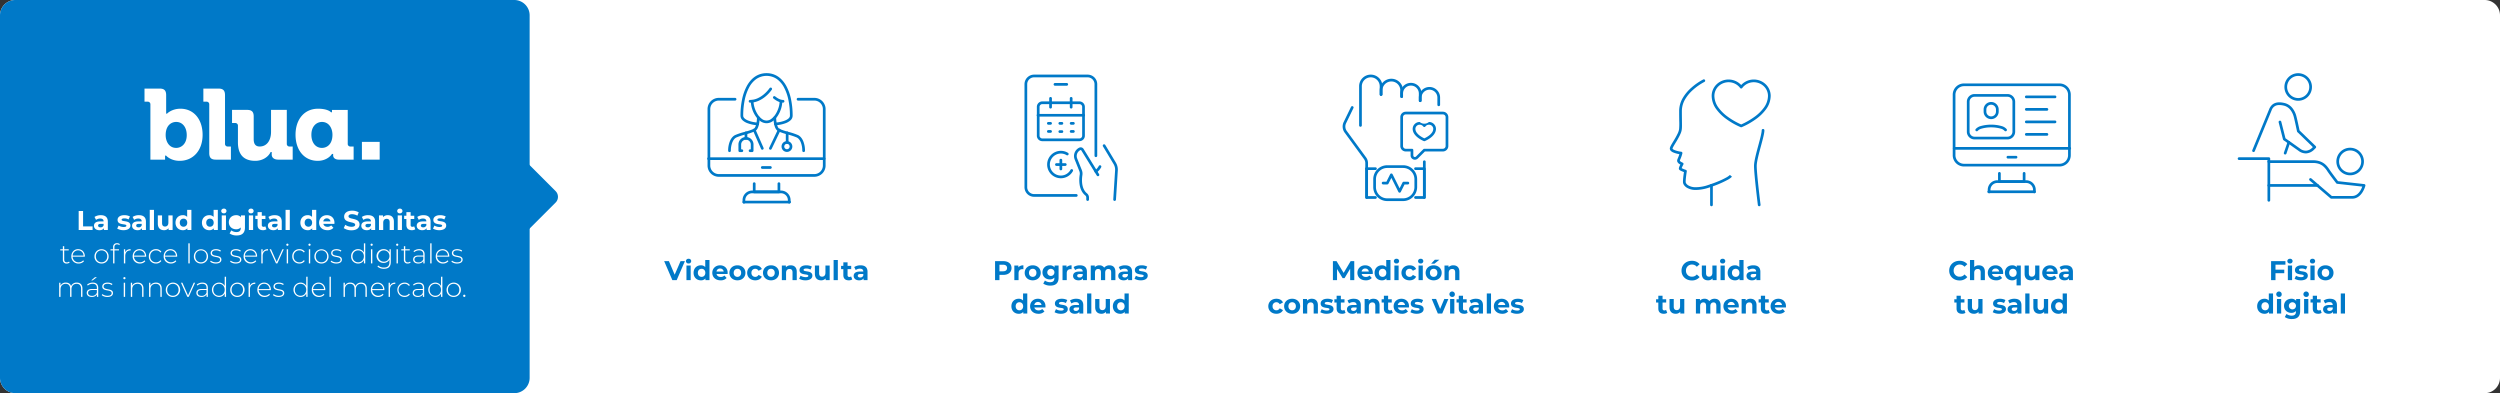 <svg xmlns="http://www.w3.org/2000/svg" xmlns:xlink="http://www.w3.org/1999/xlink" width="2766" height="435" viewBox="0 0 2766 435">
  <rect x="0" y="0" width="2766" height="435" fill="#333333" stroke="none"/>
  <defs>
    <clipPath id="clip-path">
      <rect id="Rectángulo_916" data-name="Rectángulo 916" width="144.936" height="144.936" fill="none" stroke="#0079c8" stroke-width="3"/>
    </clipPath>
    <clipPath id="clip-path-2">
      <rect id="Rectángulo_930" data-name="Rectángulo 930" width="117.63" height="144.205" fill="none" stroke="#0079c8" stroke-width="3"/>
    </clipPath>
  </defs>
  <g id="Grupo_1176" data-name="Grupo 1176" transform="translate(16669 14359)">
    <path id="Trazado_828" data-name="Trazado 828" d="M17,0H2749a17,17,0,0,1,17,17V418a17,17,0,0,1-17,17H17A17,17,0,0,1,0,418V17A17,17,0,0,1,17,0Z" transform="translate(-16669 -14359)" fill="#fff"/>
    <path id="Trazado_835" data-name="Trazado 835" d="M17,0H569a17,17,0,0,1,17,17V418a17,17,0,0,1-17,17H17A17,17,0,0,1,0,418V17A17,17,0,0,1,17,0Z" transform="translate(-16669 -14359)" fill="#0079c8"/>
    <g id="Grupo_1160" data-name="Grupo 1160" transform="translate(-14195 -14279.001)">
      <g id="Grupo_1102" data-name="Grupo 1102" clip-path="url(#clip-path)">
        <path id="Elipse_161" data-name="Elipse 161" d="M13.744-1.5A15.244,15.244,0,1,1-1.5,13.744,15.244,15.244,0,0,1,13.744-1.5Zm0,27.488A12.245,12.245,0,1,0,5.085,22.4a12.243,12.243,0,0,0,8.659,3.587Z" transform="translate(54.976 2.499)" fill="#0079c8"/>
        <path id="Elipse_162" data-name="Elipse 162" d="M13.744-1.5A15.244,15.244,0,1,1-1.5,13.744,15.244,15.244,0,0,1,13.744-1.5Zm0,27.488A12.245,12.245,0,1,0,5.085,22.4a12.243,12.243,0,0,0,8.659,3.587Z" transform="translate(112.45 84.962)" fill="#0079c8"/>
        <path id="Trazado_752" data-name="Trazado 752" d="M103.2,71.015H80.151a1.5,1.5,0,0,1-.976-.361L56.124,50.9a1.5,1.5,0,1,1,1.952-2.278l22.629,19.4h22.5c3.526,0,6.547-1.958,8.98-5.82a24.3,24.3,0,0,0,2.206-4.563l-27.82-3.1a1.5,1.5,0,0,1-1.022-.575c-.284-.369-7-9.078-9.828-13.309a22.9,22.9,0,0,0-5.37-6.122c-2.8-2.042-6.279-3.035-10.642-3.035H11a1.5,1.5,0,0,1,0-3H59.708c11.474,0,15.7,6.311,18.5,10.487,2.4,3.577,7.828,10.691,9.324,12.642l29,3.222a1.5,1.5,0,0,1,1.29,1.855,27.089,27.089,0,0,1-3.064,7.017C111.782,68.493,107.784,71.015,103.2,71.015Z" transform="translate(25.246 68.811)" fill="#0079c8"/>
        <path id="Línea_69" data-name="Línea 69" d="M53.783,1.5H0A1.5,1.5,0,0,1-1.5,0,1.5,1.5,0,0,1,0-1.5H53.783a1.5,1.5,0,0,1,1.5,1.5A1.5,1.5,0,0,1,53.783,1.5Z" transform="translate(36.246 125.154)" fill="#0079c8"/>
        <path id="Trazado_753" data-name="Trazado 753" d="M33.929,76.6a1.5,1.5,0,0,1-1.5-1.5V30.5H1a1.5,1.5,0,1,1,0-3H33.929a1.5,1.5,0,0,1,1.5,1.5V75.1A1.5,1.5,0,0,1,33.929,76.6Z" transform="translate(2.317 66.518)" fill="#0079c8"/>
        <path id="Línea_70" data-name="Línea 70" d="M0,13.47a1.5,1.5,0,0,1-.484-.081,1.5,1.5,0,0,1-.936-1.9L2.66-.484a1.5,1.5,0,0,1,1.9-.936A1.5,1.5,0,0,1,5.5.484L1.42,12.454A1.5,1.5,0,0,1,0,13.47Z" transform="translate(54.313 77.477)" fill="#0079c8"/>
        <path id="Trazado_754" data-name="Trazado 754" d="M63.583,65.535A13.528,13.528,0,0,1,55.3,62.458L39.021,50.949a1.5,1.5,0,0,1-.588-.856l-4.8-18.911a1.5,1.5,0,1,1,2.908-.738L41.2,48.819,57.062,60.028l.056.042a10.209,10.209,0,0,0,7.052,2.445,10.73,10.73,0,0,0,6.723-3.387l.58-.579L54.365,41.966a1.5,1.5,0,0,1-.425-.773c-.027-.131-2.737-13.187-3.808-16.885a20.735,20.735,0,0,0-3.3-6.609,12.922,12.922,0,0,0-7.39-5c-3.6-.844-6.4-.888-8.563-.134a8.388,8.388,0,0,0-4.968,5.16L7.248,63.094a1.5,1.5,0,1,1-2.774-1.142L23.141,16.587a13.388,13.388,0,0,1,2.786-4.35,10.315,10.315,0,0,1,3.968-2.5c2.715-.947,6.063-.933,10.235.045a15.843,15.843,0,0,1,9.09,6.1,23.813,23.813,0,0,1,3.794,7.594c1,3.455,3.272,14.271,3.771,16.66l17.871,17.32a1.5,1.5,0,0,1,.016,2.139l-1.66,1.656a13.668,13.668,0,0,1-8.631,4.256Q63.983,65.535,63.583,65.535Z" transform="translate(13.463 24.186)" fill="#0079c8"/>
      </g>
    </g>
    <path id="Trazado_829" data-name="Trazado 829" d="M88.6,11.9V8H72.735V29H77.6V21.35h9.72v-3.9H77.6V11.9Zm5.01-1.29a2.691,2.691,0,0,0,2.91-2.7,2.627,2.627,0,0,0-2.91-2.52A2.675,2.675,0,0,0,90.7,8a2.675,2.675,0,0,0,2.915,2.61ZM91.275,29h4.68V12.86h-4.68Zm14.46.24c4.83,0,7.62-2.13,7.62-5.13,0-6.36-9.75-3.69-9.75-6.45,0-.84.9-1.5,3-1.5a9.269,9.269,0,0,1,4.65,1.2l1.56-3.33a13.272,13.272,0,0,0-6.21-1.41c-4.71,0-7.47,2.16-7.47,5.22,0,6.45,9.75,3.75,9.75,6.39,0,.9-.81,1.47-2.97,1.47a11.043,11.043,0,0,1-5.61-1.56l-1.56,3.36a13.856,13.856,0,0,0,6.99,1.74Zm12.84-18.63a2.691,2.691,0,0,0,2.91-2.7,2.627,2.627,0,0,0-2.91-2.52A2.675,2.675,0,0,0,115.665,8a2.675,2.675,0,0,0,2.91,2.61ZM116.235,29h4.68V12.86h-4.68Zm16.71.24c5.13,0,8.85-3.45,8.85-8.31s-3.72-8.31-8.85-8.31-8.88,3.45-8.88,8.31S127.815,29.24,132.945,29.24Zm0-3.84c-2.34,0-4.14-1.68-4.14-4.47s1.8-4.47,4.14-4.47,4.11,1.68,4.11,4.47S135.285,25.4,132.945,25.4ZM70.215,43.74v7.83a6.2,6.2,0,0,0-4.83-1.95c-4.56,0-8.07,3.24-8.07,8.31s3.51,8.31,8.07,8.31a6.208,6.208,0,0,0,5.04-2.1V66H74.9V43.74ZM66.195,62.4c-2.34,0-4.14-1.68-4.14-4.47s1.8-4.47,4.14-4.47c2.31,0,4.11,1.68,4.11,4.47S68.5,62.4,66.195,62.4Zm15.36-14.79a2.691,2.691,0,0,0,2.91-2.7,3.012,3.012,0,1,0-2.91,2.7ZM79.215,66H83.9V49.86H79.22Zm21.24-16.14v2.07a6.479,6.479,0,0,0-5.34-2.31c-4.47,0-8.07,3.09-8.07,7.8s3.6,7.8,8.07,7.8a6.644,6.644,0,0,0,5.1-2.01v.69c0,2.91-1.44,4.41-4.74,4.41a9.646,9.646,0,0,1-5.7-1.83l-1.86,3.36a13.3,13.3,0,0,0,7.92,2.22c5.82,0,9.06-2.76,9.06-8.76V49.86Zm-4.41,11.52a3.944,3.944,0,1,1,2.982-1.054,3.969,3.969,0,0,1-2.982,1.054Zm15.54-13.77a2.691,2.691,0,0,0,2.91-2.7,3.012,3.012,0,1,0-2.91,2.7ZM109.245,66h4.68V49.86h-4.68Zm18.18-4.08a3.154,3.154,0,0,1-1.89.6,1.882,1.882,0,0,1-2.01-2.13V53.82h4.02v-3.6h-4.02V46.29h-4.68v3.93h-2.49v3.6h2.49v6.63c0,3.84,2.22,5.79,6.03,5.79a6.688,6.688,0,0,0,3.81-1.02Zm10.41-12.3a12.407,12.407,0,0,0-6.96,1.95l1.68,3.27a7.76,7.76,0,0,1,4.65-1.5c2.52,0,3.72,1.17,3.72,3.18H137.2c-4.92,0-6.93,1.98-6.93,4.83,0,2.79,2.25,4.89,6.03,4.89,2.37,0,4.05-.78,4.92-2.25V66h4.38V56.79C145.6,51.9,142.755,49.62,137.835,49.62Zm-.36,13.47c-1.65,0-2.64-.78-2.64-1.95,0-1.08.69-1.89,2.88-1.89h3.21V60.9a3.448,3.448,0,0,1-3.45,2.19ZM149.835,66h4.68V43.74h-4.68Z" transform="translate(-14229 -14078.08)" fill="#0079c8"/>
    <g id="Grupo_1161" data-name="Grupo 1161" transform="translate(-14507 -14265.166)">
      <path id="Trazado_782" data-name="Trazado 782" d="M2843.96,52.5h105.686a12.45,12.45,0,0,1,12.46,12.46v66.948a12.45,12.45,0,0,1-12.46,12.46H2843.96a12.45,12.45,0,0,1-12.46-12.46V64.96a12.45,12.45,0,0,1,12.46-12.46Zm105.686,88.869a9.45,9.45,0,0,0,9.46-9.46V64.96a9.449,9.449,0,0,0-9.46-9.46H2843.96a9.45,9.45,0,0,0-9.46,9.46v66.948a9.45,9.45,0,0,0,9.46,9.46Z" transform="translate(-2833 -54)" fill="#0079c8"/>
      <path id="Trazado_783" data-name="Trazado 783" d="M3014.344,365.615H2987a1.5,1.5,0,0,1-1.5-1.5V355a1.5,1.5,0,0,1,3,0v7.615h24.344V355a1.5,1.5,0,0,1,3,0v9.115a1.5,1.5,0,0,1-1.5,1.5Z" transform="translate(-2936.868 -257.016)" fill="#0079c8"/>
      <path id="Línea_71" data-name="Línea 71" d="M127.769,1.5H0A1.5,1.5,0,0,1-1.5,0,1.5,1.5,0,0,1,0-1.5H127.769a1.5,1.5,0,0,1,1.5,1.5,1.5,1.5,0,0,1-1.5,1.5Z" transform="translate(0.164 70.315)" fill="#0079c8"/>
      <path id="Línea_72" data-name="Línea 72" d="M8.952,1.5H0A1.5,1.5,0,0,1-1.5,0,1.5,1.5,0,0,1,0-1.5H8.952a1.5,1.5,0,0,1,1.5,1.5A1.5,1.5,0,0,1,8.952,1.5Z" transform="translate(59.571 80.081)" fill="#0079c8"/>
      <path id="Línea_73" data-name="Línea 73" d="M50.457,1.5H0A1.5,1.5,0,0,1-1.5,0,1.5,1.5,0,0,1,0-1.5H50.457a1.5,1.5,0,0,1,1.5,1.5A1.5,1.5,0,0,1,50.457,1.5Z" transform="translate(38.413 118.33)" fill="#0079c8"/>
      <path id="Trazado_784" data-name="Trazado 784" d="M3002.131,395.893a1.5,1.5,0,0,1-1.5-1.5v-2.279a7.624,7.624,0,0,0-7.615-7.615h-31.9a7.623,7.623,0,0,0-7.615,7.615v2.279a1.5,1.5,0,0,1-3,0v-2.279a10.615,10.615,0,0,1,10.615-10.615h31.9a10.627,10.627,0,0,1,10.615,10.615v2.279A1.5,1.5,0,0,1,3002.131,395.893Z" transform="translate(-2913.261 -275.902)" fill="#0079c8"/>
      <path id="Rectángulo_926" data-name="Rectángulo 926" d="M7-1.5H43.457a8.51,8.51,0,0,1,8.5,8.5V40.2a8.51,8.51,0,0,1-8.5,8.5H7a8.51,8.51,0,0,1-8.5-8.5V7A8.51,8.51,0,0,1,7-1.5ZM43.457,45.7a5.506,5.506,0,0,0,5.5-5.5V7a5.506,5.506,0,0,0-5.5-5.5H7A5.506,5.506,0,0,0,1.5,7V40.2A5.506,5.506,0,0,0,7,45.7Z" transform="translate(15.626 11.72)" fill="#0079c8"/>
      <path id="Trazado_785" data-name="Trazado 785" d="M2941.9,199.852a1.5,1.5,0,0,1-1.109-.49,8.262,8.262,0,0,0-3.819-2.326,39.645,39.645,0,0,0-10.886-1.536h-.273a39.644,39.644,0,0,0-10.886,1.536,8.265,8.265,0,0,0-3.819,2.326,1.5,1.5,0,0,1-2.218-2.02,11.261,11.261,0,0,1,5.2-3.187h.007a42.642,42.642,0,0,1,11.715-1.653h.273a42.642,42.642,0,0,1,11.714,1.653h.007a11.26,11.26,0,0,1,5.2,3.187,1.5,1.5,0,0,1-1.108,2.51Z" transform="translate(-2884.934 -148.426)" fill="#0079c8"/>
      <path id="Trazado_786" data-name="Trazado 786" d="M2944.836,134.451a8.345,8.345,0,0,1-8.336-8.336v-2.279a8.336,8.336,0,0,1,16.672,0v2.279A8.346,8.346,0,0,1,2944.836,134.451Zm0-15.951a5.342,5.342,0,0,0-5.336,5.336v2.279a5.336,5.336,0,1,0,10.672,0v-2.279a5.342,5.342,0,0,0-5.336-5.336Z" transform="translate(-2903.82 -96.492)" fill="#0079c8"/>
      <path id="Línea_74" data-name="Línea 74" d="M31.739,1.5H0A1.5,1.5,0,0,1-1.5,0,1.5,1.5,0,0,1,0-1.5H31.739a1.5,1.5,0,0,1,1.5,1.5,1.5,1.5,0,0,1-1.5,1.5Z" transform="translate(79.917 13.348)" fill="#0079c8"/>
      <path id="Línea_75" data-name="Línea 75" d="M22.787,1.5H0A1.5,1.5,0,0,1-1.5,0,1.5,1.5,0,0,1,0-1.5H22.787a1.5,1.5,0,0,1,1.5,1.5A1.5,1.5,0,0,1,22.787,1.5Z" transform="translate(79.917 27.183)" fill="#0079c8"/>
      <path id="Línea_76" data-name="Línea 76" d="M31.739,1.5H0A1.5,1.5,0,0,1-1.5,0,1.5,1.5,0,0,1,0-1.5H31.739a1.5,1.5,0,0,1,1.5,1.5,1.5,1.5,0,0,1-1.5,1.5Z" transform="translate(79.917 41.017)" fill="#0079c8"/>
      <path id="Línea_77" data-name="Línea 77" d="M22.787,1.5H0A1.5,1.5,0,0,1-1.5,0,1.5,1.5,0,0,1,0-1.5H22.787a1.5,1.5,0,0,1,1.5,1.5A1.5,1.5,0,0,1,22.787,1.5Z" transform="translate(79.917 54.852)" fill="#0079c8"/>
    </g>
    <path id="Trazado_830" data-name="Trazado 830" d="M48.975,29.36a10.79,10.79,0,0,0,8.67-3.75l-3.12-2.88a6.692,6.692,0,0,1-5.28,2.49,6.442,6.442,0,0,1-6.72-6.72,6.442,6.442,0,0,1,6.72-6.72,6.756,6.756,0,0,1,5.28,2.46l3.12-2.88A10.841,10.841,0,0,0,49,7.64c-6.54,0-11.4,4.53-11.4,10.86S42.465,29.36,48.975,29.36Zm21.42-16.74a7.094,7.094,0,0,0-5.13,1.92V6.74h-4.68V29h4.68V21.02c0-2.97,1.62-4.35,3.87-4.35,2.07,0,3.27,1.2,3.27,3.81V29h4.68V19.76c0-4.92-2.885-7.14-6.69-7.14ZM97.3,20.99c0-5.19-3.66-8.37-8.4-8.37-4.92,0-8.61,3.48-8.61,8.31,0,4.8,3.63,8.31,9.21,8.31a8.453,8.453,0,0,0,6.66-2.61l-2.49-2.7a5.471,5.471,0,0,1-4.05,1.56c-2.46,0-4.17-1.23-4.62-3.24h12.21c.03-.39.09-.9.09-1.26Zm-8.37-4.83a3.835,3.835,0,0,1,3.96,3.36h-7.95a3.821,3.821,0,0,1,3.99-3.36Zm23.4-3.3v1.86a6.208,6.208,0,0,0-5.04-2.1c-4.56,0-8.07,3.24-8.07,8.31s3.51,8.31,8.07,8.31a6.2,6.2,0,0,0,4.83-1.95v7.53h4.68V12.86ZM108.1,25.4c-2.34,0-4.14-1.68-4.14-4.47s1.8-4.47,4.14-4.47c2.31,0,4.11,1.68,4.11,4.47S110.415,25.4,108.1,25.4Zm24.6-12.54v7.98c0,2.97-1.56,4.35-3.72,4.35-2.07,0-3.27-1.2-3.27-3.9V12.86h-4.68v9.12c0,4.98,2.85,7.26,6.9,7.26a6.53,6.53,0,0,0,5.01-2.16V29h4.44V12.86Zm24.84,8.13c0-5.19-3.66-8.37-8.4-8.37-4.92,0-8.61,3.48-8.61,8.31,0,4.8,3.63,8.31,9.21,8.31a8.453,8.453,0,0,0,6.66-2.61l-2.49-2.7a5.471,5.471,0,0,1-4.05,1.56c-2.46,0-4.17-1.23-4.62-3.24h12.21c.035-.39.095-.9.095-1.26Zm-8.37-4.83a3.835,3.835,0,0,1,3.96,3.36h-7.95a3.821,3.821,0,0,1,3.995-3.36Zm17.55-3.54a12.407,12.407,0,0,0-6.96,1.95l1.68,3.27a7.76,7.76,0,0,1,4.65-1.5c2.52,0,3.72,1.17,3.72,3.18h-3.72c-4.92,0-6.93,1.98-6.93,4.83,0,2.79,2.25,4.89,6.03,4.89,2.37,0,4.05-.78,4.92-2.25V29h4.38V19.79c.005-4.89-2.845-7.17-7.765-7.17Zm-.36,13.47c-1.65,0-2.64-.78-2.64-1.95,0-1.08.69-1.89,2.88-1.89h3.21V23.9a3.448,3.448,0,0,1-3.445,2.19ZM54.315,61.92a3.154,3.154,0,0,1-1.89.6,1.882,1.882,0,0,1-2.01-2.13V53.82h4.02v-3.6h-4.02V46.29h-4.68v3.93h-2.49v3.6h2.49v6.63c0,3.84,2.22,5.79,6.03,5.79a6.688,6.688,0,0,0,3.81-1.02Zm15.48-12.06v7.98c0,2.97-1.56,4.35-3.72,4.35-2.07,0-3.27-1.2-3.27-3.9V49.86h-4.68v9.12c0,4.98,2.85,7.26,6.9,7.26a6.53,6.53,0,0,0,5.01-2.16V66h4.44V49.86Zm22.95,16.38c4.83,0,7.62-2.13,7.62-5.13,0-6.36-9.75-3.69-9.75-6.45,0-.84.9-1.5,3-1.5a9.269,9.269,0,0,1,4.65,1.2l1.56-3.33a13.272,13.272,0,0,0-6.21-1.41c-4.71,0-7.47,2.16-7.47,5.22,0,6.45,9.75,3.75,9.75,6.39,0,.9-.81,1.47-2.97,1.47a11.042,11.042,0,0,1-5.61-1.56l-1.56,3.36a13.856,13.856,0,0,0,6.99,1.74Zm17.01-16.62a12.407,12.407,0,0,0-6.96,1.95l1.68,3.27a7.76,7.76,0,0,1,4.65-1.5c2.52,0,3.72,1.17,3.72,3.18h-3.72c-4.92,0-6.93,1.98-6.93,4.83,0,2.79,2.25,4.89,6.03,4.89,2.37,0,4.05-.78,4.92-2.25V66h4.38V56.79c0-4.89-2.85-7.17-7.77-7.17Zm-.36,13.47c-1.65,0-2.64-.78-2.64-1.95,0-1.08.69-1.89,2.88-1.89h3.21V60.9a3.448,3.448,0,0,1-3.45,2.19ZM121.755,66h4.68V43.74h-4.68Zm20.61-16.14v7.98c0,2.97-1.56,4.35-3.72,4.35-2.07,0-3.27-1.2-3.27-3.9V49.86H130.7v9.12c0,4.98,2.85,7.26,6.9,7.26a6.53,6.53,0,0,0,5.01-2.16V66h4.44V49.86Zm20.79-6.12v7.83a6.2,6.2,0,0,0-4.83-1.95c-4.56,0-8.07,3.24-8.07,8.31s3.51,8.31,8.07,8.31a6.208,6.208,0,0,0,5.04-2.1V66h4.47V43.74Zm-4.02,18.66c-2.34,0-4.14-1.68-4.14-4.47s1.8-4.47,4.14-4.47c2.31,0,4.11,1.68,4.11,4.47S161.445,62.4,159.135,62.4Z" transform="translate(-14550 -14078.08)" fill="#0079c8"/>
    <path id="Trazado_831" data-name="Trazado 831" d="M73.8,29.36a10.79,10.79,0,0,0,8.67-3.75l-3.12-2.88a6.692,6.692,0,0,1-5.28,2.49,6.442,6.442,0,0,1-6.72-6.72,6.442,6.442,0,0,1,6.72-6.72,6.756,6.756,0,0,1,5.28,2.46l3.12-2.88a10.841,10.841,0,0,0-8.64-3.72c-6.54,0-11.4,4.53-11.4,10.86S67.29,29.36,73.8,29.36Zm22.77-16.5v7.98c0,2.97-1.56,4.35-3.72,4.35-2.07,0-3.27-1.2-3.27-3.9V12.86H84.9v9.12c0,4.98,2.85,7.26,6.9,7.26a6.53,6.53,0,0,0,5.01-2.16V29h4.44V12.86Zm11.37-2.25a2.691,2.691,0,0,0,2.91-2.7,2.627,2.627,0,0,0-2.91-2.52A2.675,2.675,0,0,0,105.03,8a2.675,2.675,0,0,0,2.91,2.61ZM105.6,29h4.68V12.86H105.6ZM126.39,6.74v7.83a6.2,6.2,0,0,0-4.83-1.95c-4.56,0-8.07,3.24-8.07,8.31s3.51,8.31,8.07,8.31a6.208,6.208,0,0,0,5.04-2.1V29h4.47V6.74ZM122.37,25.4c-2.34,0-4.14-1.68-4.14-4.47s1.8-4.47,4.14-4.47c2.31,0,4.11,1.68,4.11,4.47S124.68,25.4,122.37,25.4ZM141.9,12.62a12.407,12.407,0,0,0-6.96,1.95l1.68,3.27a7.76,7.76,0,0,1,4.65-1.5c2.52,0,3.72,1.17,3.72,3.18h-3.72c-4.92,0-6.93,1.98-6.93,4.83,0,2.79,2.25,4.89,6.03,4.89,2.37,0,4.05-.78,4.92-2.25V29h4.38V19.79C149.67,14.9,146.82,12.62,141.9,12.62Zm-.36,13.47c-1.65,0-2.64-.78-2.64-1.95,0-1.08.69-1.89,2.88-1.89h3.21V23.9a3.448,3.448,0,0,1-3.45,2.19ZM45.345,61.92a3.154,3.154,0,0,1-1.89.6,1.882,1.882,0,0,1-2.01-2.13V53.82h4.02v-3.6h-4.02V46.29h-4.68v3.93h-2.49v3.6h2.49v6.63c0,3.84,2.22,5.79,6.03,5.79a6.688,6.688,0,0,0,3.81-1.02Zm15.48-12.06v7.98c0,2.97-1.56,4.35-3.72,4.35-2.07,0-3.27-1.2-3.27-3.9V49.86h-4.68v9.12c0,4.98,2.85,7.26,6.9,7.26a6.53,6.53,0,0,0,5.01-2.16V66h4.44V49.86Zm38.19-.24a7.257,7.257,0,0,0-5.82,2.64,6.025,6.025,0,0,0-5.31-2.64,6.537,6.537,0,0,0-5.07,2.1V49.86h-4.47V66h4.68V57.9c0-2.88,1.47-4.23,3.54-4.23,1.95,0,3.06,1.2,3.06,3.81V66h4.68V57.9c0-2.88,1.47-4.23,3.57-4.23,1.89,0,3.06,1.2,3.06,3.81V66h4.68V56.76c0-4.92-2.76-7.14-6.6-7.14Zm26.79,8.37c0-5.19-3.66-8.37-8.4-8.37-4.92,0-8.61,3.48-8.61,8.31,0,4.8,3.63,8.31,9.21,8.31a8.453,8.453,0,0,0,6.66-2.61l-2.49-2.7a5.471,5.471,0,0,1-4.05,1.56c-2.46,0-4.17-1.23-4.62-3.24h12.21c.03-.39.09-.9.09-1.26Zm-8.37-4.83a3.835,3.835,0,0,1,3.96,3.36h-7.95a3.821,3.821,0,0,1,3.99-3.36Zm21.3-3.54a7.066,7.066,0,0,0-5.34,2.13V49.86h-4.47V66h4.68V58.02c0-2.97,1.62-4.35,3.87-4.35,2.07,0,3.27,1.2,3.27,3.81V66h4.68V56.76c0-4.92-2.88-7.14-6.69-7.14Zm20.07,12.3a3.154,3.154,0,0,1-1.89.6,1.882,1.882,0,0,1-2.01-2.13V53.82h4.02v-3.6H154.9V46.29h-4.68v3.93h-2.49v3.6h2.49v6.63c0,3.84,2.22,5.79,6.03,5.79a6.688,6.688,0,0,0,3.81-1.02ZM178,57.99c0-5.19-3.66-8.37-8.4-8.37-4.92,0-8.61,3.48-8.61,8.31,0,4.8,3.63,8.31,9.21,8.31a8.453,8.453,0,0,0,6.66-2.61l-2.49-2.7a5.471,5.471,0,0,1-4.05,1.56c-2.46,0-4.17-1.23-4.62-3.24h12.21c.03-.39.09-.9.09-1.26Zm-8.37-4.83a3.835,3.835,0,0,1,3.96,3.36h-7.95A3.821,3.821,0,0,1,169.635,53.16Z" transform="translate(-14871 -14078.08)" fill="#0079c8"/>
    <g id="Grupo_1174" data-name="Grupo 1174" transform="translate(-14823 -14273.522)">
      <g id="Grupo_1174-2" data-name="Grupo 1174" clip-path="url(#clip-path-2)">
        <path id="Trazado_824" data-name="Trazado 824" d="M34.513,129.771q-.578,0-1.139-.023a18.069,18.069,0,0,1-9.234-2.593c-2.76-1.8-3.906-4.065-4.059-5.589-.256-2.561.617-8.832,1.032-11.584-.483-.176-1.065-.4-1.658-.635-2.883-1.169-3.6-1.846-3.855-2.622-.234-.7-.146-1.634,1.014-4.1.164-.349.331-.688.486-1q-.222-.122-.457-.258a6.226,6.226,0,0,1-2.832-2.754c-.545-1.363-.02-2.589.646-4.14a36.169,36.169,0,0,0,1.59-4.3,29.828,29.828,0,0,1-6.683-1.857A8.638,8.638,0,0,1,6.62,86.552a3.487,3.487,0,0,1-1.1-2.934c.195-1.558,1.467-3.714,3.7-7.391,1.533-2.526,3.27-5.388,4.626-8.235a16.878,16.878,0,0,0,1.9-5.443,71.692,71.692,0,0,0,.164-9.168c-.038-2.865-.084-6.431-.084-11.134A28.679,28.679,0,0,1,20.063,27.57a46.493,46.493,0,0,1,9.155-10.859A65.7,65.7,0,0,1,42.445,7.536a1.5,1.5,0,1,1,1.33,2.689h0a63.9,63.9,0,0,0-12.61,8.769,43.42,43.42,0,0,0-8.538,10.133,25.711,25.711,0,0,0-3.8,13.12c0,4.683.047,8.238.084,11.094.127,9.691.14,10.7-2.353,15.94a97.4,97.4,0,0,1-4.77,8.5C10.306,80.225,8.626,82.992,8.5,83.99c-.031.246.506.895,2.076,1.589a30.3,30.3,0,0,0,7.568,1.9,1.5,1.5,0,0,1,1.243,1.849,38.548,38.548,0,0,1-2.175,6.337A5.423,5.423,0,0,0,16.6,97.5s.2.474,1.539,1.265a14.434,14.434,0,0,0,1.587.8,1.5,1.5,0,0,1,.737,2.112,28.263,28.263,0,0,0-1.859,3.969,32.6,32.6,0,0,0,4.661,1.9,1.5,1.5,0,0,1,1.006,1.662c-.413,2.562-1.434,9.721-1.2,12.048.06.6.7,2.066,2.71,3.373a15.369,15.369,0,0,0,7.718,2.11,42.561,42.561,0,0,0,14.6-2.5c10.119-3.323,16.078-6.16,19.3-7.955a20.882,20.882,0,0,0,4.626-3.149l-.013.015,2.258,1.975A20.792,20.792,0,0,1,69.22,118.7a114.6,114.6,0,0,1-20.18,8.387,47.451,47.451,0,0,1-14.527,2.682Z" transform="translate(-4.004 -5.081)" fill="#0079c8"/>
        <path id="Línea_105" data-name="Línea 105" d="M0,23.14a1.5,1.5,0,0,1-1.5-1.5V0A1.5,1.5,0,0,1,0-1.5,1.5,1.5,0,0,1,1.5,0V21.64A1.5,1.5,0,0,1,0,23.14Z" transform="translate(47.563 119.57)" fill="#0079c8"/>
        <path id="Trazado_825" data-name="Trazado 825" d="M252.3,221.2a1.5,1.5,0,0,1-1.487-1.314c-.174-1.391-4.258-34.171-4.258-43.259,0-5.1,2.435-14.12,4.79-22.841,1.82-6.742,3.7-13.713,3.7-16.592a1.5,1.5,0,1,1,3,0c0,3.278-1.764,9.81-3.807,17.374-2.2,8.135-4.687,17.356-4.687,22.059,0,8.9,4.193,42.548,4.235,42.887A1.5,1.5,0,0,1,252.3,221.2Z" transform="translate(-151.912 -78.487)" fill="#0079c8"/>
        <path id="Trazado_826" data-name="Trazado 826" d="M139.384,5.5a19.152,19.152,0,0,1,8.654,2.064,18.8,18.8,0,0,1,5.311,4.038,18.8,18.8,0,0,1,5.312-4.038,19.231,19.231,0,0,1,15.913-.646,18.67,18.67,0,0,1,5.938,3.871,18.034,18.034,0,0,1,4.015,5.759A17.529,17.529,0,0,1,186,23.616a25.338,25.338,0,0,1-5.147,14.827A49.17,49.17,0,0,1,169.814,49.23a80.4,80.4,0,0,1-15.907,9.01,1.5,1.5,0,0,1-1.114,0,80.4,80.4,0,0,1-15.907-9.01,49.169,49.169,0,0,1-11.043-10.788A25.338,25.338,0,0,1,120.7,23.616a17.529,17.529,0,0,1,1.477-7.069,18.034,18.034,0,0,1,4.015-5.759,18.67,18.67,0,0,1,5.938-3.871A19.084,19.084,0,0,1,139.384,5.5Zm13.966,9.954h0a1.5,1.5,0,0,1-1.2-.606,15.715,15.715,0,0,0-5.468-4.611,16.137,16.137,0,0,0-18.4,2.708A14.746,14.746,0,0,0,123.7,23.616,22.411,22.411,0,0,0,128.283,36.7a46.206,46.206,0,0,0,10.376,10.112,79.7,79.7,0,0,0,14.69,8.41,79.868,79.868,0,0,0,14.74-8.446,46.1,46.1,0,0,0,10.345-10.1A22.4,22.4,0,0,0,183,23.616a14.746,14.746,0,0,0-4.577-10.671,16.137,16.137,0,0,0-18.4-2.708,15.718,15.718,0,0,0-5.468,4.611,1.5,1.5,0,0,1-1.206.606Z" transform="translate(-72.908 -3.005)" fill="#0079c8"/>
      </g>
    </g>
    <g id="Grupo_1163" data-name="Grupo 1163" transform="translate(-15182 -14274.933)">
      <path id="Trazado_787" data-name="Trazado 787" d="M1332.557,131.5h41.016a6.064,6.064,0,0,1,6.057,6.057v31.9a6.064,6.064,0,0,1-6.057,6.057h-19.887l-7.732,7.731a4.722,4.722,0,0,1-8.062-3.339v-4.392h-5.336a6.064,6.064,0,0,1-6.057-6.057v-31.9a6.064,6.064,0,0,1,6.058-6.057Zm41.016,41.016a3.061,3.061,0,0,0,3.057-3.057v-31.9a3.061,3.061,0,0,0-3.057-3.057h-41.016a3.061,3.061,0,0,0-3.057,3.057v31.9a3.061,3.061,0,0,0,3.057,3.057h6.836a1.5,1.5,0,0,1,1.5,1.5v5.892a1.722,1.722,0,0,0,2.94,1.218l8.171-8.171a1.5,1.5,0,0,1,1.061-.439Z" transform="translate(-1264.198 -91.983)" fill="#0079c8"/>
      <path id="Trazado_788" data-name="Trazado 788" d="M1283.23,362.729a1.5,1.5,0,0,1-1.342-.829l-7.773-15.546-3.216,6.432a1.5,1.5,0,0,1-1.342.829H1265a1.5,1.5,0,0,1,0-3h3.63l4.143-8.286a1.5,1.5,0,0,1,2.683,0l7.773,15.546,3.216-6.431a1.5,1.5,0,0,1,1.342-.829h4.557a1.5,1.5,0,1,1,0,3h-3.63l-4.143,8.286A1.5,1.5,0,0,1,1283.23,362.729Z" transform="translate(-1221.706 -233.623)" fill="#0079c8"/>
      <path id="Trazado_789" data-name="Trazado 789" d="M1188,63.188a1.5,1.5,0,0,1-1.5-1.5v-43.3a12.893,12.893,0,1,1,25.787,0V27.5a1.5,1.5,0,1,1-3,0v-9.11a9.893,9.893,0,1,0-19.787,0v43.3a1.5,1.5,0,0,1-1.5,1.5Z" transform="translate(-1169.772 -7)" fill="#0079c8"/>
      <path id="Trazado_790" data-name="Trazado 790" d="M1280.787,40.729a1.5,1.5,0,0,1-1.5-1.5V32.393a9.893,9.893,0,1,0-19.787,0V36.95a1.5,1.5,0,1,1-3,0V32.393a12.893,12.893,0,1,1,25.787,0v6.836a1.5,1.5,0,0,1-1.5,1.5Z" transform="translate(-1216.985 -16.442)" fill="#0079c8"/>
      <path id="Trazado_791" data-name="Trazado 791" d="M1348.508,54.729a1.5,1.5,0,0,1-1.5-1.5V45.254a8.754,8.754,0,0,0-17.508,0v3.418a1.5,1.5,0,1,1-3,0V45.254a11.754,11.754,0,1,1,23.508,0v7.975A1.5,1.5,0,0,1,1348.508,54.729Z" transform="translate(-1264.198 -25.885)" fill="#0079c8"/>
      <path id="Trazado_792" data-name="Trazado 792" d="M1405,339.538a1.5,1.5,0,0,1-1.5-1.5V298.89a3.855,3.855,0,0,1,.043-.657,1.5,1.5,0,1,1,2.96.49c0,.029,0,.109,0,.167v39.148a1.5,1.5,0,0,1-1.5,1.5Z" transform="translate(-1316.132 -203.595)" fill="#0079c8"/>
      <path id="Trazado_793" data-name="Trazado 793" d="M1411.508,68.729a1.5,1.5,0,0,1-1.5-1.5V59.254a8.614,8.614,0,0,0-2.562-6.179l-.013-.013a8.746,8.746,0,0,0-14.933,6.192v3.418a1.5,1.5,0,0,1-3,0V59.254a11.764,11.764,0,0,1,16.328-10.833,11.9,11.9,0,0,1,6.259,6.259,11.7,11.7,0,0,1,.921,4.574v7.975a1.5,1.5,0,0,1-1.5,1.5Z" transform="translate(-1306.689 -35.328)" fill="#0079c8"/>
      <path id="Trazado_794" data-name="Trazado 794" d="M1157.065,215.179a1.5,1.5,0,0,1-1.5-1.5V175.647a7.626,7.626,0,0,0-1.463-4.489l-21.467-29.353a11.116,11.116,0,0,1-2.093-5.648,11.415,11.415,0,0,1,1.088-5.965l8.135-16.748a1.5,1.5,0,1,1,2.7,1.311L1134.33,131.5a8.411,8.411,0,0,0-.8,4.4,8.123,8.123,0,0,0,1.522,4.13l21.468,29.353a10.644,10.644,0,0,1,2.044,6.263V213.68A1.5,1.5,0,0,1,1157.065,215.179Z" transform="translate(-1132 -79.236)" fill="#0079c8"/>
      <path id="Rectángulo_927" data-name="Rectángulo 927" d="M14-1.5H31.574A15.5,15.5,0,0,1,47.074,14v8.622a15.5,15.5,0,0,1-15.5,15.5H14a15.5,15.5,0,0,1-15.5-15.5V14A15.5,15.5,0,0,1,14-1.5ZM31.574,35.122a12.5,12.5,0,0,0,12.5-12.5V14a12.5,12.5,0,0,0-12.5-12.5H14A12.5,12.5,0,0,0,1.5,14v8.622A12.5,12.5,0,0,0,14,35.122Z" transform="translate(33.854 100.263)" fill="#0079c8"/>
      <path id="Línea_78" data-name="Línea 78" d="M9.73,1.5H0A1.5,1.5,0,0,1-1.5,0,1.5,1.5,0,0,1,0-1.5H9.73A1.5,1.5,0,0,1,11.23,0,1.5,1.5,0,0,1,9.73,1.5Z" transform="translate(25.065 102.541)" fill="#0079c8"/>
      <path id="Trazado_795" data-name="Trazado 795" d="M1218.73,355.4H1209a1.5,1.5,0,0,1-1.5-1.5V322a1.5,1.5,0,0,1,3,0v30.4h8.23a1.5,1.5,0,0,1,0,3Z" transform="translate(-1183.935 -219.459)" fill="#0079c8"/>
      <path id="Trazado_796" data-name="Trazado 796" d="M1384.84,355.4h-9.73a1.5,1.5,0,0,1,0-3h8.23V323.5h-8.23a1.5,1.5,0,0,1,0-3h9.73a1.5,1.5,0,0,1,1.5,1.5v31.9a1.5,1.5,0,0,1-1.5,1.5Z" transform="translate(-1295.972 -219.459)" fill="#0079c8"/>
      <path id="Trazado_797" data-name="Trazado 797" d="M1376.286,166.5a7.922,7.922,0,0,0,10.215,0,7.692,7.692,0,0,1,7.786,7.577c0,8.513-11.833,13.344-12.336,13.546a1.5,1.5,0,0,1-1.114,0c-.5-.2-12.336-5.032-12.336-13.546a7.692,7.692,0,0,1,7.785-7.577Zm5.107,5.543h0a1.5,1.5,0,0,1-1.2-.607,4.865,4.865,0,0,0-3.9-1.937,4.69,4.69,0,0,0-4.786,4.577,7.255,7.255,0,0,0,1.484,4.208,15.858,15.858,0,0,0,3.552,3.472,28.31,28.31,0,0,0,4.857,2.837,28.311,28.311,0,0,0,4.857-2.837,15.856,15.856,0,0,0,3.552-3.472,7.255,7.255,0,0,0,1.484-4.208,4.69,4.69,0,0,0-4.786-4.577,4.866,4.866,0,0,0-3.9,1.937,1.5,1.5,0,0,1-1.214.607Z" transform="translate(-1292.525 -115.59)" fill="#0079c8"/>
    </g>
    <path id="Trazado_832" data-name="Trazado 832" d="M99.4,29,99.34,8H95.35L87.61,21.05,79.755,8h-4.02V29H80.3V16.67l6.15,10.11h2.19L94.82,16.4,94.85,29Zm20.46-8.01c0-5.19-3.66-8.37-8.4-8.37-4.92,0-8.61,3.48-8.61,8.31,0,4.8,3.63,8.31,9.21,8.31a8.453,8.453,0,0,0,6.66-2.61l-2.49-2.7a5.471,5.471,0,0,1-4.05,1.56c-2.46,0-4.17-1.23-4.62-3.24h12.21c.035-.39.1-.9.1-1.26Zm-8.37-4.83a3.835,3.835,0,0,1,3.96,3.36H107.5a3.821,3.821,0,0,1,4-3.36Zm23.25-9.42v7.83a6.2,6.2,0,0,0-4.83-1.95c-4.56,0-8.07,3.24-8.07,8.31s3.51,8.31,8.07,8.31a6.208,6.208,0,0,0,5.04-2.1V29h4.47V6.74ZM130.72,25.4c-2.34,0-4.14-1.68-4.14-4.47s1.8-4.47,4.14-4.47c2.31,0,4.11,1.68,4.11,4.47s-1.795,4.47-4.1,4.47Zm15.36-14.79a2.691,2.691,0,0,0,2.91-2.7,2.627,2.627,0,0,0-2.91-2.52A2.675,2.675,0,0,0,143.175,8a2.675,2.675,0,0,0,2.91,2.61ZM143.745,29h4.68V12.86h-4.68Zm16.83.24c3.39,0,6.06-1.5,7.23-4.08l-3.63-1.98a3.971,3.971,0,0,1-3.63,2.22,4.13,4.13,0,0,1-4.23-4.47,4.13,4.13,0,0,1,4.23-4.47,4.025,4.025,0,0,1,3.63,2.22l3.63-1.95c-1.17-2.64-3.84-4.11-7.23-4.11-5.25,0-9,3.45-9,8.31S155.325,29.24,160.575,29.24Zm12.27-18.63a2.691,2.691,0,0,0,2.91-2.7,2.627,2.627,0,0,0-2.91-2.52A2.675,2.675,0,0,0,169.935,8a2.675,2.675,0,0,0,2.91,2.61ZM170.505,29h4.68V12.86h-4.68Zm13.92-18.21h3.66l5.43-4.32h-5.04Zm2.79,18.45c5.13,0,8.85-3.45,8.85-8.31s-3.72-8.31-8.85-8.31-8.88,3.45-8.88,8.31,3.75,8.31,8.88,8.31Zm0-3.84c-2.34,0-4.14-1.68-4.14-4.47s1.8-4.47,4.14-4.47,4.11,1.68,4.11,4.47-1.77,4.47-4.11,4.47Zm21.78-12.78a7.066,7.066,0,0,0-5.34,2.13V12.86h-4.47V29h4.68V21.02c0-2.97,1.62-4.35,3.87-4.35,2.07,0,3.27,1.2,3.27,3.81V29h4.68V19.76c0-4.92-2.885-7.14-6.69-7.14ZM13.245,66.24c3.39,0,6.06-1.5,7.23-4.08l-3.63-1.98a3.971,3.971,0,0,1-3.63,2.22,4.13,4.13,0,0,1-4.23-4.47,4.13,4.13,0,0,1,4.23-4.47,4.025,4.025,0,0,1,3.63,2.22l3.63-1.95c-1.17-2.64-3.84-4.11-7.23-4.11-5.25,0-9,3.45-9,8.31S8,66.24,13.245,66.24Zm17.4,0c5.13,0,8.85-3.45,8.85-8.31s-3.72-8.31-8.85-8.31-8.88,3.45-8.88,8.31S25.515,66.24,30.645,66.24Zm0-3.84c-2.34,0-4.14-1.68-4.14-4.47s1.8-4.47,4.14-4.47,4.11,1.68,4.11,4.47-1.77,4.47-4.11,4.47Zm21.78-12.78a7.066,7.066,0,0,0-5.34,2.13V49.86h-4.47V66H47.3V58.02c0-2.97,1.62-4.35,3.87-4.35,2.07,0,3.27,1.2,3.27,3.81V66h4.68V56.76c0-4.92-2.885-7.14-6.695-7.14Zm16.35,16.62c4.83,0,7.62-2.13,7.62-5.13,0-6.36-9.75-3.69-9.75-6.45,0-.84.9-1.5,3-1.5a9.269,9.269,0,0,1,4.65,1.2l1.56-3.33a13.272,13.272,0,0,0-6.21-1.41c-4.71,0-7.47,2.16-7.47,5.22,0,6.45,9.75,3.75,9.75,6.39,0,.9-.81,1.47-2.97,1.47a11.043,11.043,0,0,1-5.61-1.56l-1.56,3.36A13.856,13.856,0,0,0,68.775,66.24Zm19.65-4.32a3.154,3.154,0,0,1-1.89.6,1.882,1.882,0,0,1-2.01-2.13V53.82h4.02v-3.6h-4.02V46.29h-4.68v3.93h-2.49v3.6h2.49v6.63c0,3.84,2.22,5.79,6.03,5.79a6.688,6.688,0,0,0,3.81-1.02Zm10.41-12.3a12.407,12.407,0,0,0-6.96,1.95l1.68,3.27a7.76,7.76,0,0,1,4.65-1.5c2.52,0,3.72,1.17,3.72,3.18h-3.72c-4.92,0-6.93,1.98-6.93,4.83,0,2.79,2.25,4.89,6.03,4.89,2.37,0,4.05-.78,4.92-2.25V66h4.38V56.79c-.005-4.89-2.85-7.17-7.77-7.17Zm-.36,13.47c-1.65,0-2.64-.78-2.64-1.95,0-1.08.69-1.89,2.88-1.89h3.21V60.9a3.448,3.448,0,0,1-3.45,2.19Zm22.17-13.47a7.066,7.066,0,0,0-5.34,2.13V49.86h-4.47V66h4.68V58.02c0-2.97,1.62-4.35,3.87-4.35,2.07,0,3.27,1.2,3.27,3.81V66h4.68V56.76c0-4.92-2.88-7.14-6.69-7.14Zm20.07,12.3a3.154,3.154,0,0,1-1.89.6,1.882,1.882,0,0,1-2.01-2.13V53.82h4.02v-3.6h-4.02V46.29h-4.68v3.93h-2.49v3.6h2.49v6.63c0,3.84,2.22,5.79,6.03,5.79a6.688,6.688,0,0,0,3.81-1.02Zm19.2-3.93c0-5.19-3.66-8.37-8.4-8.37-4.92,0-8.61,3.48-8.61,8.31,0,4.8,3.63,8.31,9.21,8.31a8.453,8.453,0,0,0,6.66-2.61l-2.49-2.7a5.471,5.471,0,0,1-4.05,1.56c-2.46,0-4.17-1.23-4.62-3.24h12.21c.03-.39.09-.9.09-1.26Zm-8.37-4.83a3.835,3.835,0,0,1,3.96,3.36h-7.95A3.821,3.821,0,0,1,151.545,53.16Zm16.92,13.08c4.83,0,7.62-2.13,7.62-5.13,0-6.36-9.75-3.69-9.75-6.45,0-.84.9-1.5,3-1.5a9.269,9.269,0,0,1,4.65,1.2l1.56-3.33a13.272,13.272,0,0,0-6.21-1.41c-4.71,0-7.47,2.16-7.47,5.22,0,6.45,9.75,3.75,9.75,6.39,0,.9-.81,1.47-2.97,1.47a11.042,11.042,0,0,1-5.61-1.56l-1.56,3.36A13.856,13.856,0,0,0,168.465,66.24Zm30.51-16.38-4.62,10.98-4.47-10.98h-4.83L191.835,66h4.83l6.81-16.14Zm8.76-2.25a2.691,2.691,0,0,0,2.91-2.7,3.012,3.012,0,1,0-2.91,2.7ZM205.4,66h4.68V49.86H205.4Zm18.18-4.08a3.154,3.154,0,0,1-1.89.6,1.882,1.882,0,0,1-2.01-2.13V53.82h4.02v-3.6h-4.02V46.29H215v3.93h-2.49v3.6H215v6.63c0,3.84,2.22,5.79,6.03,5.79a6.688,6.688,0,0,0,3.81-1.02Zm10.41-12.3a12.407,12.407,0,0,0-6.96,1.95l1.68,3.27a7.76,7.76,0,0,1,4.65-1.5c2.52,0,3.72,1.17,3.72,3.18h-3.72c-4.92,0-6.93,1.98-6.93,4.83,0,2.79,2.25,4.89,6.03,4.89,2.37,0,4.05-.78,4.92-2.25V66h4.38V56.79c0-4.89-2.86-7.17-7.775-7.17Zm-.36,13.47c-1.65,0-2.64-.78-2.64-1.95,0-1.08.69-1.89,2.88-1.89h3.21V60.9a3.448,3.448,0,0,1-3.455,2.19ZM245.985,66h4.68V43.74h-4.68Zm24.84-8.01c0-5.19-3.66-8.37-8.4-8.37-4.92,0-8.61,3.48-8.61,8.31,0,4.8,3.63,8.31,9.21,8.31a8.453,8.453,0,0,0,6.66-2.61l-2.49-2.7a5.471,5.471,0,0,1-4.05,1.56c-2.46,0-4.17-1.23-4.62-3.24h12.21c.03-.39.09-.9.09-1.26Zm-8.37-4.83a3.835,3.835,0,0,1,3.96,3.36h-7.95A3.821,3.821,0,0,1,262.455,53.16Zm16.92,13.08c4.83,0,7.62-2.13,7.62-5.13,0-6.36-9.75-3.69-9.75-6.45,0-.84.9-1.5,3-1.5a9.269,9.269,0,0,1,4.65,1.2l1.56-3.33a13.272,13.272,0,0,0-6.21-1.41c-4.71,0-7.47,2.16-7.47,5.22,0,6.45,9.75,3.75,9.75,6.39,0,.9-.81,1.47-2.97,1.47a11.043,11.043,0,0,1-5.61-1.56l-1.56,3.36a13.856,13.856,0,0,0,6.99,1.74Z" transform="translate(-15270 -14078.08)" fill="#0079c8"/>
    <g id="Grupo_1164" data-name="Grupo 1164" transform="translate(-15534 -14274.932)">
      <path id="Trazado_818" data-name="Trazado 818" d="M697.8,162.664H651.11a10.612,10.612,0,0,1-10.61-10.613V38.115A10.612,10.612,0,0,1,651.115,27.5h59.246a10.612,10.612,0,0,1,10.615,10.615v79.139a1.5,1.5,0,0,1-3,0V38.115a7.623,7.623,0,0,0-7.615-7.615H651.115a7.623,7.623,0,0,0-7.615,7.615V152.049a7.623,7.623,0,0,0,7.615,7.615H697.8a1.5,1.5,0,1,1,0,3Z" transform="translate(-642 -29)" fill="#0079c8"/>
      <path id="Línea_93" data-name="Línea 93" d="M13.021,1.5H0A1.5,1.5,0,0,1-1.5,0,1.5,1.5,0,0,1,0-1.5H13.021a1.5,1.5,0,0,1,1.5,1.5A1.5,1.5,0,0,1,13.021,1.5Z" transform="translate(32.228 9.279)" fill="#0079c8"/>
      <path id="Trazado_819" data-name="Trazado 819" d="M823.877,333.9a1.5,1.5,0,0,1-1.5-1.5v-2.223a3.04,3.04,0,0,0-1.136-2.357c-3.392-2.77-5.5-6.864-6.277-12.17a37.356,37.356,0,0,1,.164-10.859,7.47,7.47,0,0,0-.466-3.92l-5.12-12.8a10.307,10.307,0,0,1,4.932-13.033l.029-.015a3.779,3.779,0,0,1,4.908,1.4l17.136,27.846a1.5,1.5,0,1,1-2.555,1.572L816.857,278a.774.774,0,0,0-1-.3l-.016.008a7.307,7.307,0,0,0-3.517,9.25l5.12,12.8a10.47,10.47,0,0,1,.644,5.5c-.671,4.3-1.523,14.879,5.046,20.243a6.028,6.028,0,0,1,2.238,4.68V332.4a1.5,1.5,0,0,1-1.495,1.5Z" transform="translate(-755.518 -195.68)" fill="#0079c8"/>
      <path id="Trazado_820" data-name="Trazado 820" d="M919.622,326.943h-.1a1.5,1.5,0,0,1-1.4-1.591l2.028-32.217a12.132,12.132,0,0,0-1.723-7.017v-.006l-11.712-19.528a1.5,1.5,0,1,1,2.573-1.543L921,284.565a15.118,15.118,0,0,1,2.149,8.744v.008l-2.028,32.221A1.5,1.5,0,0,1,919.622,326.943Z" transform="translate(-821.409 -188.722)" fill="#0079c8"/>
      <path id="Trazado_821" data-name="Trazado 821" d="M879.93,343.855a1.5,1.5,0,0,1-.916-2.689,14.7,14.7,0,0,0,4.156-4.842,1.5,1.5,0,0,1,2.678,1.352,17.292,17.292,0,0,1-5,5.868,1.493,1.493,0,0,1-.918.311Z" transform="translate(-802.477 -236.738)" fill="#0079c8"/>
      <path id="Trazado_822" data-name="Trazado 822" d="M729.574,162.516H688.557a6.064,6.064,0,0,1-6.057-6.057v-31.9a6.064,6.064,0,0,1,6.057-6.057h41.016a6.064,6.064,0,0,1,6.057,6.057v31.9A6.064,6.064,0,0,1,729.574,162.516ZM688.557,121.5a3.061,3.061,0,0,0-3.057,3.057v31.9a3.061,3.061,0,0,0,3.057,3.057h41.016a3.061,3.061,0,0,0,3.057-3.057v-31.9a3.061,3.061,0,0,0-3.057-3.057Z" transform="translate(-670.329 -90.377)" fill="#0079c8"/>
      <path id="Línea_94" data-name="Línea 94" d="M0,11.266a1.5,1.5,0,0,1-1.5-1.5V0A1.5,1.5,0,0,1,0-1.5,1.5,1.5,0,0,1,1.5,0V9.766a1.5,1.5,0,0,1-1.5,1.5Z" transform="translate(27.343 24.741)" fill="#0079c8"/>
      <path id="Línea_95" data-name="Línea 95" d="M0,11.266a1.5,1.5,0,0,1-1.5-1.5V0A1.5,1.5,0,0,1,0-1.5,1.5,1.5,0,0,1,1.5,0V9.766a1.5,1.5,0,0,1-1.5,1.5Z" transform="translate(50.13 24.741)" fill="#0079c8"/>
      <path id="Línea_96" data-name="Línea 96" d="M50.457,1.5H0A1.5,1.5,0,0,1-1.5,0,1.5,1.5,0,0,1,0-1.5H50.457a1.5,1.5,0,0,1,1.5,1.5A1.5,1.5,0,0,1,50.457,1.5Z" transform="translate(13.508 43.459)" fill="#0079c8"/>
      <path id="Línea_97" data-name="Línea 97" d="M2.441,1.5H0A1.5,1.5,0,0,1-1.5,0,1.5,1.5,0,0,1,0-1.5H2.441A1.5,1.5,0,0,1,3.941,0,1.5,1.5,0,0,1,2.441,1.5Z" transform="translate(24.902 52.411)" fill="#0079c8"/>
      <path id="Línea_98" data-name="Línea 98" d="M2.279,1.5H0A1.5,1.5,0,0,1-1.5,0,1.5,1.5,0,0,1,0-1.5H2.279A1.5,1.5,0,0,1,3.779,0,1.5,1.5,0,0,1,2.279,1.5Z" transform="translate(37.598 52.41)" fill="#0079c8"/>
      <path id="Línea_99" data-name="Línea 99" d="M2.441,1.5H0A1.5,1.5,0,0,1-1.5,0,1.5,1.5,0,0,1,0-1.5H2.441A1.5,1.5,0,0,1,3.941,0,1.5,1.5,0,0,1,2.441,1.5Z" transform="translate(50.13 52.411)" fill="#0079c8"/>
      <path id="Línea_100" data-name="Línea 100" d="M2.441,1.5H0A1.5,1.5,0,0,1-1.5,0,1.5,1.5,0,0,1,0-1.5H2.441A1.5,1.5,0,0,1,3.941,0,1.5,1.5,0,0,1,2.441,1.5Z" transform="translate(24.902 61.363)" fill="#0079c8"/>
      <path id="Línea_101" data-name="Línea 101" d="M2.279,1.5H0A1.5,1.5,0,0,1-1.5,0,1.5,1.5,0,0,1,0-1.5H2.279A1.5,1.5,0,0,1,3.779,0,1.5,1.5,0,0,1,2.279,1.5Z" transform="translate(37.598 61.525)" fill="#0079c8"/>
      <path id="Línea_102" data-name="Línea 102" d="M2.441,1.5H0A1.5,1.5,0,0,1-1.5,0,1.5,1.5,0,0,1,0-1.5H2.441A1.5,1.5,0,0,1,3.941,0,1.5,1.5,0,0,1,2.441,1.5Z" transform="translate(50.13 61.363)" fill="#0079c8"/>
      <path id="Línea_103" data-name="Línea 103" d="M0,11.266a1.5,1.5,0,0,1-1.5-1.5V0A1.5,1.5,0,0,1,0-1.5,1.5,1.5,0,0,1,1.5,0V9.766a1.5,1.5,0,0,1-1.5,1.5Z" transform="translate(38.738 93.102)" fill="#0079c8"/>
      <path id="Línea_104" data-name="Línea 104" d="M9.766,1.5H0A1.5,1.5,0,0,1-1.5,0,1.5,1.5,0,0,1,0-1.5H9.766a1.5,1.5,0,0,1,1.5,1.5A1.5,1.5,0,0,1,9.766,1.5Z" transform="translate(33.855 97.985)" fill="#0079c8"/>
      <path id="Trazado_823" data-name="Trazado 823" d="M732.672,316.844a15.172,15.172,0,0,1,0-30.344,14.892,14.892,0,0,1,7.879,2.232,1.5,1.5,0,1,1-1.585,2.547,11.9,11.9,0,0,0-6.294-1.779,12.172,12.172,0,1,0,10.672,18.033,1.5,1.5,0,1,1,2.627,1.448A15.193,15.193,0,0,1,732.672,316.844Z" transform="translate(-693.935 -203.688)" fill="#0079c8"/>
    </g>
    <path id="Trazado_833" data-name="Trazado 833" d="M32.025,8h-9.09V29H27.8V23.21h4.23c5.61,0,9.12-2.91,9.12-7.59C41.145,10.91,37.635,8,32.025,8Zm-.27,11.25H27.8V11.96h3.96c2.97,0,4.47,1.35,4.47,3.66-.005,2.28-1.505,3.63-4.475,3.63Zm16.98-4.26V12.86h-4.47V29h4.68V21.38c0-3.09,1.71-4.5,4.29-4.5.36,0,.66.03,1.05.06V12.62C51.8,12.62,49.875,13.43,48.735,14.99Zm15.87,14.25c5.13,0,8.85-3.45,8.85-8.31s-3.72-8.31-8.85-8.31-8.88,3.45-8.88,8.31S59.475,29.24,64.605,29.24Zm0-3.84c-2.34,0-4.14-1.68-4.14-4.47s1.8-4.47,4.14-4.47,4.11,1.68,4.11,4.47S66.945,25.4,64.605,25.4Zm24.18-12.54v2.07a6.479,6.479,0,0,0-5.34-2.31c-4.47,0-8.07,3.09-8.07,7.8s3.6,7.8,8.07,7.8a6.644,6.644,0,0,0,5.1-2.01v.69c0,2.91-1.44,4.41-4.74,4.41a9.646,9.646,0,0,1-5.7-1.83l-1.86,3.36a13.3,13.3,0,0,0,7.92,2.22c5.82,0,9.06-2.76,9.06-8.76V12.86Zm-4.41,11.52a3.944,3.944,0,1,1,2.982-1.054,3.969,3.969,0,0,1-2.982,1.054Zm17.67-9.39V12.86h-4.47V29h4.68V21.38c0-3.09,1.71-4.5,4.29-4.5.36,0,.66.03,1.05.06V12.62c-2.49,0-4.41.81-5.55,2.37Zm14.76-2.37a12.407,12.407,0,0,0-6.96,1.95l1.68,3.27a7.76,7.76,0,0,1,4.65-1.5c2.52,0,3.72,1.17,3.72,3.18h-3.72c-4.92,0-6.93,1.98-6.93,4.83,0,2.79,2.25,4.89,6.03,4.89,2.37,0,4.05-.78,4.92-2.25V29h4.38V19.79c0-4.89-2.85-7.17-7.77-7.17Zm-.36,13.47c-1.65,0-2.64-.78-2.64-1.95,0-1.08.69-1.89,2.88-1.89h3.21V23.9a3.448,3.448,0,0,1-3.45,2.19Zm33.03-13.47a7.257,7.257,0,0,0-5.82,2.64,6.025,6.025,0,0,0-5.31-2.64,6.537,6.537,0,0,0-5.07,2.1V12.86H128.8V29h4.68V20.9c0-2.88,1.47-4.23,3.54-4.23,1.95,0,3.06,1.2,3.06,3.81V29h4.68V20.9c0-2.88,1.47-4.23,3.57-4.23,1.89,0,3.06,1.2,3.06,3.81V29h4.68V19.76C156.075,14.84,153.315,12.62,149.475,12.62Zm17.31,0a12.407,12.407,0,0,0-6.96,1.95l1.68,3.27a7.76,7.76,0,0,1,4.65-1.5c2.52,0,3.72,1.17,3.72,3.18h-3.72c-4.92,0-6.93,1.98-6.93,4.83,0,2.79,2.25,4.89,6.03,4.89,2.37,0,4.05-.78,4.92-2.25V29h4.38V19.79C174.555,14.9,171.705,12.62,166.785,12.62Zm-.36,13.47c-1.65,0-2.64-.78-2.64-1.95,0-1.08.69-1.89,2.88-1.89h3.21V23.9a3.448,3.448,0,0,1-3.45,2.19Zm17.79,3.15c4.83,0,7.62-2.13,7.62-5.13,0-6.36-9.75-3.69-9.75-6.45,0-.84.9-1.5,3-1.5a9.269,9.269,0,0,1,4.65,1.2l1.56-3.33a13.272,13.272,0,0,0-6.21-1.41c-4.71,0-7.47,2.16-7.47,5.22,0,6.45,9.75,3.75,9.75,6.39,0,.9-.81,1.47-2.97,1.47a11.042,11.042,0,0,1-5.61-1.56l-1.56,3.36a13.856,13.856,0,0,0,6.99,1.74ZM53.91,43.74v7.83a6.2,6.2,0,0,0-4.83-1.95c-4.56,0-8.07,3.24-8.07,8.31s3.51,8.31,8.07,8.31a6.208,6.208,0,0,0,5.04-2.1V66h4.47V43.74ZM49.89,62.4c-2.34,0-4.14-1.68-4.14-4.47s1.8-4.47,4.14-4.47c2.31,0,4.11,1.68,4.11,4.47S52.2,62.4,49.89,62.4Zm28.83-4.41c0-5.19-3.66-8.37-8.4-8.37-4.92,0-8.61,3.48-8.61,8.31,0,4.8,3.63,8.31,9.21,8.31a8.453,8.453,0,0,0,6.66-2.61l-2.49-2.7a5.471,5.471,0,0,1-4.05,1.56c-2.46,0-4.17-1.23-4.62-3.24H78.63C78.66,58.86,78.72,58.35,78.72,57.99Zm-8.37-4.83a3.835,3.835,0,0,1,3.96,3.36H66.36a3.821,3.821,0,0,1,3.99-3.36ZM95.76,66.24c4.83,0,7.62-2.13,7.62-5.13,0-6.36-9.75-3.69-9.75-6.45,0-.84.9-1.5,3-1.5a9.269,9.269,0,0,1,4.65,1.2l1.56-3.33a13.272,13.272,0,0,0-6.21-1.41c-4.71,0-7.47,2.16-7.47,5.22,0,6.45,9.75,3.75,9.75,6.39,0,.9-.81,1.47-2.97,1.47a11.042,11.042,0,0,1-5.61-1.56L88.77,64.5A13.856,13.856,0,0,0,95.76,66.24Zm17.01-16.62a12.407,12.407,0,0,0-6.96,1.95l1.68,3.27a7.76,7.76,0,0,1,4.65-1.5c2.52,0,3.72,1.17,3.72,3.18h-3.72c-4.92,0-6.93,1.98-6.93,4.83,0,2.79,2.25,4.89,6.03,4.89,2.37,0,4.05-.78,4.92-2.25V66h4.38V56.79c0-4.89-2.85-7.17-7.77-7.17Zm-.36,13.47c-1.65,0-2.64-.78-2.64-1.95,0-1.08.69-1.89,2.88-1.89h3.21V60.9a3.448,3.448,0,0,1-3.45,2.19ZM124.77,66h4.68V43.74h-4.68Zm20.61-16.14v7.98c0,2.97-1.56,4.35-3.72,4.35-2.07,0-3.27-1.2-3.27-3.9V49.86h-4.68v9.12c0,4.98,2.85,7.26,6.9,7.26a6.53,6.53,0,0,0,5.01-2.16V66h4.44V49.86Zm20.79-6.12v7.83a6.2,6.2,0,0,0-4.83-1.95c-4.56,0-8.07,3.24-8.07,8.31s3.51,8.31,8.07,8.31a6.208,6.208,0,0,0,5.04-2.1V66h4.47V43.74ZM162.15,62.4c-2.34,0-4.14-1.68-4.14-4.47s1.8-4.47,4.14-4.47c2.31,0,4.11,1.68,4.11,4.47S164.46,62.4,162.15,62.4Z" transform="translate(-15591 -14078.08)" fill="#0079c8"/>
    <g id="Grupo_1165" data-name="Grupo 1165" transform="translate(-15885 -14276.56)">
      <path id="Trazado_798" data-name="Trazado 798" d="M123.646,188.811H17.96A12.45,12.45,0,0,1,5.5,176.351V113.96A12.45,12.45,0,0,1,17.96,101.5h18a1.5,1.5,0,0,1,0,3h-18a9.45,9.45,0,0,0-9.46,9.46v62.39a9.45,9.45,0,0,0,9.46,9.46H123.646a9.45,9.45,0,0,0,9.46-9.46V113.96a9.45,9.45,0,0,0-9.46-9.46h-18a1.5,1.5,0,1,1,0-3h18a12.45,12.45,0,0,1,12.46,12.46v62.39a12.45,12.45,0,0,1-12.46,12.46Z" transform="translate(-6.674 -75.655)" fill="#0079c8"/>
      <path id="Trazado_799" data-name="Trazado 799" d="M188.344,400.615H161a1.5,1.5,0,0,1-1.5-1.5V390a1.5,1.5,0,0,1,3,0v7.615h24.344V390a1.5,1.5,0,0,1,3,0v9.115A1.5,1.5,0,0,1,188.344,400.615Z" transform="translate(-110.543 -269.229)" fill="#0079c8"/>
      <path id="Línea_79" data-name="Línea 79" d="M127.769,1.5H0A1.5,1.5,0,0,1-1.5,0,1.5,1.5,0,0,1,0-1.5H127.769a1.5,1.5,0,0,1,1.5,1.5,1.5,1.5,0,0,1-1.5,1.5Z" transform="translate(0 93.102)" fill="#0079c8"/>
      <path id="Línea_80" data-name="Línea 80" d="M8.952,1.5H0A1.5,1.5,0,0,1-1.5,0,1.5,1.5,0,0,1,0-1.5H8.952a1.5,1.5,0,0,1,1.5,1.5A1.5,1.5,0,0,1,8.952,1.5Z" transform="translate(59.409 102.867)" fill="#0079c8"/>
      <path id="Línea_81" data-name="Línea 81" d="M50.457,1.5H0A1.5,1.5,0,0,1-1.5,0,1.5,1.5,0,0,1,0-1.5H50.457a1.5,1.5,0,0,1,1.5,1.5A1.5,1.5,0,0,1,50.457,1.5Z" transform="translate(39.063 141.117)" fill="#0079c8"/>
      <path id="Trazado_800" data-name="Trazado 800" d="M176.131,430.893a1.5,1.5,0,0,1-1.5-1.5v-2.279a7.623,7.623,0,0,0-7.615-7.615h-31.9a7.623,7.623,0,0,0-7.615,7.615v2.279a1.5,1.5,0,1,1-3,0v-2.279A10.627,10.627,0,0,1,135.115,416.5h31.9a10.627,10.627,0,0,1,10.615,10.615v2.279a1.5,1.5,0,0,1-1.5,1.5Z" transform="translate(-86.936 -288.115)" fill="#0079c8"/>
      <path id="Trazado_801" data-name="Trazado 801" d="M169.951,134.287a12.043,12.043,0,0,1-7.23-2.573,22.022,22.022,0,0,1-5.435-6.107A31.4,31.4,0,0,1,152.5,110a1.5,1.5,0,1,1,3,0,24.394,24.394,0,0,0,1.145,6.967,30.046,30.046,0,0,0,3.184,7.049,19.331,19.331,0,0,0,4.677,5.286,8.463,8.463,0,0,0,10.889,0,19.331,19.331,0,0,0,4.677-5.286,30.045,30.045,0,0,0,3.184-7.049A24.394,24.394,0,0,0,184.4,110a1.5,1.5,0,1,1,3,0,31.4,31.4,0,0,1-4.785,15.606,22.022,22.022,0,0,1-5.435,6.107,12.043,12.043,0,0,1-7.229,2.574Z" transform="translate(-105.822 -80.377)" fill="#0079c8"/>
      <path id="Trazado_802" data-name="Trazado 802" d="M77,203.959a1.5,1.5,0,0,1-1.5-1.5,27.89,27.89,0,0,1,1.816-10.242c1.35-3.374,3.372-5.813,5.849-7.051a71,71,0,0,1,10.513-3.519,71.256,71.256,0,0,0,10-3.317c1.4-.7,2.535-3.052,3.183-6.617A36.255,36.255,0,0,0,107.4,166a1.5,1.5,0,1,1,3,0,38.892,38.892,0,0,1-.594,6.25c-.845,4.648-2.458,7.6-4.793,8.764A71,71,0,0,1,94.5,184.532a71.259,71.259,0,0,0-10,3.317c-1.809.9-3.332,2.8-4.405,5.482a25.233,25.233,0,0,0-1.6,9.127,1.5,1.5,0,0,1-1.495,1.5Z" transform="translate(-53.887 -118.147)" fill="#0079c8"/>
      <path id="Trazado_803" data-name="Trazado 803" d="M262.9,203.959a1.5,1.5,0,0,1-1.5-1.5,25.232,25.232,0,0,0-1.6-9.127c-1.073-2.682-2.6-4.577-4.4-5.482a71.261,71.261,0,0,0-10-3.317,71,71,0,0,1-10.513-3.519c-2.335-1.168-3.948-4.116-4.793-8.764A38.891,38.891,0,0,1,229.5,166a1.5,1.5,0,1,1,3,0h0a36.46,36.46,0,0,0,.553,5.754c.649,3.542,1.777,5.878,3.175,6.578a71.257,71.257,0,0,0,10,3.317,71,71,0,0,1,10.513,3.519c2.477,1.238,4.5,3.676,5.849,7.051a27.89,27.89,0,0,1,1.816,10.242,1.5,1.5,0,0,1-1.506,1.5Z" transform="translate(-157.756 -118.147)" fill="#0079c8"/>
      <path id="Trazado_804" data-name="Trazado 804" d="M156.21,75.166a1.5,1.5,0,1,1-.065-3c5.594-.248,16.044-2.729,16.044-7.593a85.336,85.336,0,0,0-1.677-17.388,50.643,50.643,0,0,0-4.972-14.073,26.276,26.276,0,0,0-8.073-9.274,20.2,20.2,0,0,0-22.244,0,26.276,26.276,0,0,0-8.073,9.274,50.643,50.643,0,0,0-4.972,14.073A85.338,85.338,0,0,0,120.5,64.574c0,4.864,10.449,7.346,16.044,7.593a1.5,1.5,0,1,1-.133,3,38.683,38.683,0,0,1-11.142-2.3,16.51,16.51,0,0,1-5.279-3.064,6.983,6.983,0,0,1-2.49-5.231,88.335,88.335,0,0,1,1.741-18,53.617,53.617,0,0,1,5.282-14.909C129.635,22.4,137.18,17.5,146.344,17.5s16.71,4.9,21.822,14.163a53.616,53.616,0,0,1,5.282,14.909,88.332,88.332,0,0,1,1.741,18A6.983,6.983,0,0,1,172.7,69.8a16.51,16.51,0,0,1-5.279,3.064,38.683,38.683,0,0,1-11.142,2.295Z" transform="translate(-82.215 -19)" fill="#0079c8"/>
      <path id="Trazado_805" data-name="Trazado 805" d="M147,83.172a1.5,1.5,0,0,1,0-3,20.69,20.69,0,0,0,8.7-2,29.788,29.788,0,0,0,6.844-4.477,36.242,36.242,0,0,0,5.995-6.529,1.5,1.5,0,0,1,2.5,1.664,38.847,38.847,0,0,1-6.538,7.143,32.781,32.781,0,0,1-7.54,4.923A23.665,23.665,0,0,1,147,83.172Z" transform="translate(-101.1 -52.049)" fill="#0079c8"/>
      <path id="Trazado_806" data-name="Trazado 806" d="M239.029,102.766c-3.27,0-6.83-1.53-10.579-4.547a1.5,1.5,0,0,1,1.881-2.337c3.2,2.577,6.13,3.884,8.7,3.884a1.5,1.5,0,0,1,0,3Z" transform="translate(-156.67 -71.643)" fill="#0079c8"/>
      <path id="Línea_82" data-name="Línea 82" d="M8.953,21.846a1.5,1.5,0,0,1-1.374-.9L-1.373.6A1.5,1.5,0,0,1-.6-1.373,1.5,1.5,0,0,1,1.373-.6l8.952,20.345a1.5,1.5,0,0,1-1.372,2.1Z" transform="translate(50.457 61.363)" fill="#0079c8"/>
      <path id="Línea_83" data-name="Línea 83" d="M0,21.846A1.494,1.494,0,0,1-.649,21.7a1.5,1.5,0,0,1-.7-2L8.414-.649a1.5,1.5,0,0,1,2-.7,1.5,1.5,0,0,1,.7,2L1.352,20.994A1.5,1.5,0,0,1,0,21.846Z" transform="translate(68.361 61.363)" fill="#0079c8"/>
      <path id="Trazado_807" data-name="Trazado 807" d="M125.672,251.172h-2.279a1.5,1.5,0,0,1,0-3h.779v-5.336a5.336,5.336,0,0,0-10.672,0v5.336h.779a1.5,1.5,0,1,1,0,3H112a1.5,1.5,0,0,1-1.5-1.5v-6.836a8.336,8.336,0,1,1,16.672,0v6.836A1.5,1.5,0,0,1,125.672,251.172Z" transform="translate(-77.494 -165.36)" fill="#0079c8"/>
      <path id="Línea_84" data-name="Línea 84" d="M0,7.539a1.5,1.5,0,0,1-1.5-1.5V0A1.5,1.5,0,0,1,0-1.5,1.5,1.5,0,0,1,1.5,0V6.039A1.5,1.5,0,0,1,0,7.539Z" transform="translate(41.342 64.601)" fill="#0079c8"/>
      <path id="Elipse_165" data-name="Elipse 165" d="M4.476-1.5A5.976,5.976,0,1,1-1.5,4.476,5.976,5.976,0,0,1,4.476-1.5Zm0,8.952A2.976,2.976,0,1,0,1.5,4.476,2.976,2.976,0,0,0,4.476,7.452Z" transform="translate(82.195 75.198)" fill="#0079c8"/>
      <path id="Línea_85" data-name="Línea 85" d="M0,12.1a1.5,1.5,0,0,1-1.5-1.5V0A1.5,1.5,0,0,1,0-1.5,1.5,1.5,0,0,1,1.5,0V10.6A1.5,1.5,0,0,1,0,12.1Z" transform="translate(86.916 64.601)" fill="#0079c8"/>
    </g>
    <path id="Trazado_827" data-name="Trazado 827" d="M25.95,8,19.47,23,13.08,8H7.83l9.06,21h4.8L30.78,8Zm8.88,2.61a2.691,2.691,0,0,0,2.91-2.7,2.627,2.627,0,0,0-2.91-2.52A2.675,2.675,0,0,0,31.92,8a2.675,2.675,0,0,0,2.91,2.61ZM32.49,29h4.68V12.86H32.49ZM53.28,6.74v7.83a6.2,6.2,0,0,0-4.83-1.95c-4.56,0-8.07,3.24-8.07,8.31s3.51,8.31,8.07,8.31a6.208,6.208,0,0,0,5.04-2.1V29h4.47V6.74ZM49.26,25.4c-2.34,0-4.14-1.68-4.14-4.47s1.8-4.47,4.14-4.47c2.31,0,4.11,1.68,4.11,4.47S51.57,25.4,49.26,25.4Zm28.83-4.41c0-5.19-3.66-8.37-8.4-8.37-4.92,0-8.61,3.48-8.61,8.31,0,4.8,3.63,8.31,9.21,8.31a8.453,8.453,0,0,0,6.66-2.61l-2.49-2.7a5.471,5.471,0,0,1-4.05,1.56c-2.46,0-4.17-1.23-4.62-3.24H78C78.03,21.86,78.09,21.35,78.09,20.99Zm-8.37-4.83a3.835,3.835,0,0,1,3.96,3.36H65.73a3.821,3.821,0,0,1,3.99-3.36ZM88.89,29.24c5.13,0,8.85-3.45,8.85-8.31s-3.72-8.31-8.85-8.31-8.88,3.45-8.88,8.31S83.76,29.24,88.89,29.24Zm0-3.84c-2.34,0-4.14-1.68-4.14-4.47s1.8-4.47,4.14-4.47S93,18.14,93,20.93,91.23,25.4,88.89,25.4Zm19.77,3.84c3.39,0,6.06-1.5,7.23-4.08l-3.63-1.98a3.971,3.971,0,0,1-3.63,2.22,4.13,4.13,0,0,1-4.23-4.47,4.13,4.13,0,0,1,4.23-4.47,4.025,4.025,0,0,1,3.63,2.22l3.63-1.95c-1.17-2.64-3.84-4.11-7.23-4.11-5.25,0-9,3.45-9,8.31S103.41,29.24,108.66,29.24Zm17.4,0c5.13,0,8.85-3.45,8.85-8.31s-3.72-8.31-8.85-8.31-8.88,3.45-8.88,8.31,3.75,8.31,8.88,8.31Zm0-3.84c-2.34,0-4.14-1.68-4.14-4.47s1.8-4.47,4.14-4.47,4.11,1.68,4.11,4.47-1.77,4.47-4.11,4.47Zm21.78-12.78a7.066,7.066,0,0,0-5.34,2.13V12.86h-4.47V29h4.68V21.02c0-2.97,1.62-4.35,3.87-4.35,2.07,0,3.27,1.2,3.27,3.81V29h4.68V19.76c0-4.92-2.88-7.14-6.69-7.14Zm16.35,16.62c4.83,0,7.62-2.13,7.62-5.13,0-6.36-9.75-3.69-9.75-6.45,0-.84.9-1.5,3-1.5a9.269,9.269,0,0,1,4.65,1.2l1.56-3.33a13.272,13.272,0,0,0-6.21-1.41c-4.71,0-7.47,2.16-7.47,5.22,0,6.45,9.75,3.75,9.75,6.39,0,.9-.81,1.47-2.97,1.47a11.042,11.042,0,0,1-5.61-1.56L157.2,27.5a13.856,13.856,0,0,0,6.99,1.74Zm22.08-16.38v7.98c0,2.97-1.56,4.35-3.72,4.35-2.07,0-3.27-1.2-3.27-3.9V12.86H174.6v9.12c0,4.98,2.85,7.26,6.9,7.26a6.53,6.53,0,0,0,5.01-2.16V29h4.44V12.86ZM195.3,29h4.68V6.74H195.3Zm19.35-4.08a3.154,3.154,0,0,1-1.89.6,1.882,1.882,0,0,1-2.01-2.13V16.82h4.02v-3.6h-4.02V9.29h-4.68v3.93h-2.49v3.6h2.49v6.63c0,3.84,2.22,5.79,6.03,5.79a6.688,6.688,0,0,0,3.81-1.02Zm10.41-12.3a12.407,12.407,0,0,0-6.96,1.95l1.68,3.27a7.76,7.76,0,0,1,4.65-1.5c2.52,0,3.72,1.17,3.72,3.18h-3.72c-4.92,0-6.93,1.98-6.93,4.83,0,2.79,2.25,4.89,6.03,4.89,2.37,0,4.05-.78,4.92-2.25V29h4.38V19.79c0-4.89-2.85-7.17-7.77-7.17Zm-.36,13.47c-1.65,0-2.64-.78-2.64-1.95,0-1.08.69-1.89,2.88-1.89h3.21V23.9a3.448,3.448,0,0,1-3.45,2.19Z" transform="translate(-15942 -14078.08)" fill="#0079c8"/>
    <path id="Trazado_834" data-name="Trazado 834" d="M9,0H60a9,9,0,0,1,9,9V60a9,9,0,0,1-9,9H9a9,9,0,0,1-9-9V9A9,9,0,0,1,9,0Z" transform="translate(-16096.731 -14190) rotate(45)" fill="#0079c8"/>
    <g id="Grupo_1157" data-name="Grupo 1157" transform="translate(597.881 2468)">
      <path id="Trazado_773" data-name="Trazado 773" d="M22.772,78.624H6.518V17.6a2.856,2.856,0,0,0-3.07-3.088H0V0H16.707m0,0c5.15,0,7.249,2.117,7.249,7.313V27.755h.971l.2-.213c.046-.056,5.159-5.261,14.617-5.261,14.673,0,24.538,11.612,24.538,28.883S53.837,79.946,38.877,79.946c-9.865,0-14.756-5.51-14.811-5.566l-.2-.231h-1.1v4.484m12.306-12.99c5.612,0,11.659-4.429,11.659-14.146,0-8.728-4.688-14.589-11.659-14.589-5.381,0-11.659,3.818-11.659,14.589,0,6.814,3.649,14.146,11.655,14.146Z" transform="translate(-17107 -16729)" fill="#fff"/>
      <path id="Trazado_774" data-name="Trazado 774" d="M51.075,0c5.15,0,7.248,2.117,7.248,7.313v53.7a2.856,2.856,0,0,0,3.07,3.087h3.449V78.624H48.135c-5.15,0-7.248-2.117-7.248-7.313V17.6a2.856,2.856,0,0,0-3.07-3.088H34.369V0Z" transform="translate(-17076.252 -16729)" fill="#fff"/>
      <path id="Trazado_776" data-name="Trazado 776" d="M111.7,12.448V49.874a2.856,2.856,0,0,0,3.069,3.088h3.449V67.487H102.272c-4.54,0-7.258-2.117-7.258-5.667V59.064h-1.2l-.185.37c-2.875,5.7-9.467,9.375-16.781,9.375-12.75,0-19.212-6.879-19.212-20.46V30.061a2.856,2.856,0,0,0-3.069-3.088H51.116V12.448H67.823c5.15,0,7.258,2.117,7.258,7.313V44.835c0,5.464,2.173,8.127,6.657,8.127,7.609,0,12.528-6.37,12.528-16.226V12.448h17.446" transform="translate(-17061.268 -16717.865)" fill="#fff"/>
      <path id="Trazado_777" data-name="Trazado 777" d="M113.059,11.756c10.762,0,14.126,3.67,14.155,3.707l.2.24h1.11V13.078H145.96V50.5a2.856,2.856,0,0,0,3.071,3.088h3.448V68.116H136.421c-6.129,0-6.6-3.587-6.6-4.688V61.764h-1.275l-.2.324c-.045.074-4.64,7.341-15.616,7.341-14.672,0-24.537-11.612-24.537-28.883s9.994-28.781,24.861-28.781M117.4,55.126c5.371,0,11.648-3.818,11.648-14.58,0-6.814-3.641-14.146-11.648-14.146-5.612,0-11.659,4.429-11.659,14.146C105.736,49.265,110.424,55.126,117.4,55.126Z" transform="translate(-17028.104 -16718.482)" fill="#fff"/>
      <path id="Trazado_779" data-name="Trazado 779" d="M146.614,31.124H126.959V50.78h19.655Z" transform="translate(-16993.418 -16701.156)" fill="#fff"/>
    </g>
    <path id="Trazado_836" data-name="Trazado 836" d="M31.575,29h15.39V25.04H36.435V8h-4.86Zm24.48-16.38a12.407,12.407,0,0,0-6.96,1.95l1.68,3.27a7.76,7.76,0,0,1,4.65-1.5c2.52,0,3.72,1.17,3.72,3.18h-3.72c-4.92,0-6.93,1.98-6.93,4.83,0,2.79,2.25,4.89,6.03,4.89,2.37,0,4.05-.78,4.92-2.25V29h4.38V19.79c0-4.89-2.85-7.17-7.77-7.17ZM55.7,26.09c-1.65,0-2.64-.78-2.64-1.95,0-1.08.69-1.89,2.88-1.89h3.21V23.9a3.448,3.448,0,0,1-3.45,2.19Zm25.5,3.15c4.83,0,7.62-2.13,7.62-5.13,0-6.36-9.75-3.69-9.75-6.45,0-.84.9-1.5,3-1.5a9.269,9.269,0,0,1,4.65,1.2l1.56-3.33a13.272,13.272,0,0,0-6.21-1.41c-4.71,0-7.47,2.16-7.47,5.22,0,6.45,9.75,3.75,9.75,6.39,0,.9-.81,1.47-2.97,1.47a11.042,11.042,0,0,1-5.61-1.56L74.21,27.5a13.856,13.856,0,0,0,6.99,1.74ZM98.21,12.62a12.407,12.407,0,0,0-6.96,1.95l1.68,3.27a7.76,7.76,0,0,1,4.65-1.5c2.52,0,3.72,1.17,3.72,3.18H97.58c-4.92,0-6.93,1.98-6.93,4.83,0,2.79,2.25,4.89,6.03,4.89,2.37,0,4.05-.78,4.92-2.25V29h4.38V19.79c0-4.89-2.855-7.17-7.775-7.17Zm-.36,13.47c-1.65,0-2.64-.78-2.64-1.95,0-1.08.69-1.89,2.88-1.89h3.21V23.9a3.448,3.448,0,0,1-3.455,2.19ZM110.205,29h4.68V6.74h-4.68Zm20.61-16.14v7.98c0,2.97-1.56,4.35-3.72,4.35-2.07,0-3.27-1.2-3.27-3.9V12.86h-4.68v9.12c0,4.98,2.85,7.26,6.9,7.26a6.53,6.53,0,0,0,5.01-2.16V29h4.44V12.86ZM151.6,6.74v7.83a6.2,6.2,0,0,0-4.83-1.95c-4.56,0-8.07,3.24-8.07,8.31s3.51,8.31,8.07,8.31a6.209,6.209,0,0,0,5.04-2.1V29h4.47V6.74ZM147.58,25.4c-2.34,0-4.14-1.68-4.14-4.47s1.8-4.47,4.14-4.47c2.31,0,4.11,1.68,4.11,4.47s-1.79,4.47-4.1,4.47ZM180.85,6.74v7.83a6.2,6.2,0,0,0-4.83-1.95c-4.56,0-8.07,3.24-8.07,8.31s3.51,8.31,8.07,8.31a6.209,6.209,0,0,0,5.04-2.1V29h4.47V6.74ZM176.83,25.4c-2.34,0-4.14-1.68-4.14-4.47s1.8-4.47,4.14-4.47c2.31,0,4.11,1.68,4.11,4.47s-1.795,4.47-4.1,4.47ZM192.2,10.61a2.691,2.691,0,0,0,2.91-2.7,2.627,2.627,0,0,0-2.91-2.52A2.675,2.675,0,0,0,189.285,8a2.675,2.675,0,0,0,2.915,2.61ZM189.855,29h4.68V12.86h-4.68ZM211.1,12.86v2.07a6.479,6.479,0,0,0-5.34-2.31c-4.47,0-8.07,3.09-8.07,7.8s3.6,7.8,8.07,7.8a6.645,6.645,0,0,0,5.1-2.01v.69c0,2.91-1.44,4.41-4.74,4.41a9.646,9.646,0,0,1-5.7-1.83l-1.86,3.36a13.3,13.3,0,0,0,7.92,2.22c5.82,0,9.06-2.76,9.06-8.76V12.86Zm-4.41,11.52a4.741,4.741,0,1,0-.005,0Zm15.54-13.77a2.691,2.691,0,0,0,2.91-2.7,2.627,2.627,0,0,0-2.91-2.52A2.675,2.675,0,0,0,219.315,8a2.675,2.675,0,0,0,2.91,2.61ZM219.885,29h4.68V12.86h-4.68Zm18.18-4.08a3.154,3.154,0,0,1-1.89.6,1.882,1.882,0,0,1-2.01-2.13V16.82h4.02v-3.6h-4.02V9.29h-4.68v3.93H227v3.6h2.49v6.63c0,3.84,2.22,5.79,6.03,5.79a6.688,6.688,0,0,0,3.81-1.02Zm10.41-12.3a12.407,12.407,0,0,0-6.96,1.95l1.68,3.27a7.76,7.76,0,0,1,4.65-1.5c2.52,0,3.72,1.17,3.72,3.18h-3.72c-4.92,0-6.93,1.98-6.93,4.83,0,2.79,2.25,4.89,6.03,4.89,2.37,0,4.05-.78,4.92-2.25V29h4.38V19.79C256.245,14.9,253.4,12.62,248.475,12.62Zm-.36,13.47c-1.65,0-2.64-.78-2.64-1.95,0-1.08.69-1.89,2.88-1.89h3.21V23.9a3.448,3.448,0,0,1-3.45,2.19ZM260.475,29h4.68V6.74h-4.68Zm29.28-22.26v7.83a6.2,6.2,0,0,0-4.83-1.95c-4.56,0-8.07,3.24-8.07,8.31s3.51,8.31,8.07,8.31a6.209,6.209,0,0,0,5.04-2.1V29h4.47V6.74Zm-4.02,18.66c-2.34,0-4.14-1.68-4.14-4.47s1.8-4.47,4.14-4.47c2.31,0,4.11,1.68,4.11,4.47s-1.8,4.47-4.11,4.47Zm28.83-4.41c0-5.19-3.66-8.37-8.4-8.37-4.92,0-8.61,3.48-8.61,8.31,0,4.8,3.63,8.31,9.21,8.31a8.453,8.453,0,0,0,6.66-2.61l-2.49-2.7a5.471,5.471,0,0,1-4.05,1.56c-2.46,0-4.17-1.23-4.62-3.24h12.21C314.505,21.86,314.565,21.35,314.565,20.99Zm-8.37-4.83a3.835,3.835,0,0,1,3.96,3.36H302.2a3.821,3.821,0,0,1,4-3.36Zm27.21,13.2c6,0,8.91-3,8.91-6.51,0-7.71-12.21-5.04-12.21-8.91,0-1.32,1.11-2.4,3.99-2.4a11.861,11.861,0,0,1,5.82,1.65l1.5-3.69a14.087,14.087,0,0,0-7.29-1.86c-5.97,0-8.85,2.97-8.85,6.54,0,7.8,12.21,5.1,12.21,9.03,0,1.29-1.17,2.25-4.05,2.25a12.352,12.352,0,0,1-6.93-2.19l-1.65,3.66a14.968,14.968,0,0,0,8.55,2.43Zm18.42-16.74a12.407,12.407,0,0,0-6.96,1.95l1.68,3.27a7.76,7.76,0,0,1,4.65-1.5c2.52,0,3.72,1.17,3.72,3.18H351.2c-4.92,0-6.93,1.98-6.93,4.83,0,2.79,2.25,4.89,6.03,4.89,2.37,0,4.05-.78,4.92-2.25V29h4.38V19.79c0-4.89-2.855-7.17-7.775-7.17Zm-.36,13.47c-1.65,0-2.64-.78-2.64-1.95,0-1.08.69-1.89,2.88-1.89h3.21V23.9a3.448,3.448,0,0,1-3.45,2.19Zm22.17-13.47a7.066,7.066,0,0,0-5.34,2.13V12.86h-4.47V29h4.68V21.02c0-2.97,1.62-4.35,3.87-4.35,2.07,0,3.27,1.2,3.27,3.81V29h4.68V19.76c0-4.92-2.88-7.14-6.69-7.14Zm13.26-2.01a2.691,2.691,0,0,0,2.91-2.7,2.627,2.627,0,0,0-2.91-2.52A2.675,2.675,0,0,0,383.985,8a2.675,2.675,0,0,0,2.915,2.61ZM384.555,29h4.68V12.86h-4.68Zm18.18-4.08a3.154,3.154,0,0,1-1.89.6,1.882,1.882,0,0,1-2.01-2.13V16.82h4.02v-3.6h-4.02V9.29h-4.68v3.93h-2.49v3.6h2.49v6.63c0,3.84,2.22,5.79,6.03,5.79a6.688,6.688,0,0,0,3.81-1.02Zm10.41-12.3a12.407,12.407,0,0,0-6.96,1.95l1.68,3.27a7.76,7.76,0,0,1,4.65-1.5c2.52,0,3.72,1.17,3.72,3.18h-3.72c-4.92,0-6.93,1.98-6.93,4.83,0,2.79,2.25,4.89,6.03,4.89,2.37,0,4.05-.78,4.92-2.25V29h4.38V19.79C420.915,14.9,418.065,12.62,413.145,12.62Zm-.36,13.47c-1.65,0-2.64-.78-2.64-1.95,0-1.08.69-1.89,2.88-1.89h3.21V23.9a3.448,3.448,0,0,1-3.45,2.19Zm17.79,3.15c4.83,0,7.62-2.13,7.62-5.13,0-6.36-9.75-3.69-9.75-6.45,0-.84.9-1.5,3-1.5a9.269,9.269,0,0,1,4.65,1.2l1.56-3.33a13.272,13.272,0,0,0-6.21-1.41c-4.71,0-7.47,2.16-7.47,5.22,0,6.45,9.75,3.75,9.75,6.39,0,.9-.81,1.47-2.97,1.47a11.043,11.043,0,0,1-5.61-1.56l-1.56,3.36a13.856,13.856,0,0,0,6.99,1.74ZM20.91,63.96a3.6,3.6,0,0,1-2.43.87c-1.92,0-2.91-1.11-2.91-3.12V51.63h4.98V50.34H15.57V46.92h-1.5v3.42H11.19v1.29h2.88V61.86a3.884,3.884,0,0,0,4.26,4.26,4.752,4.752,0,0,0,3.21-1.11ZM38.4,58.11c0-4.65-3.18-7.89-7.47-7.89s-7.5,3.3-7.5,7.95a7.688,7.688,0,0,0,8.07,7.95,7.5,7.5,0,0,0,5.91-2.55l-.87-.99a6.315,6.315,0,0,1-5.01,2.19,6.309,6.309,0,0,1-6.63-6.24H38.37C38.37,58.38,38.4,58.23,38.4,58.11Zm-7.47-6.57a5.92,5.92,0,0,1,6,5.82h-12a5.919,5.919,0,0,1,6-5.82ZM56.88,66.12a7.628,7.628,0,0,0,7.83-7.95,7.831,7.831,0,1,0-15.661,0,7.628,7.628,0,0,0,7.831,7.95Zm0-1.35c-3.6,0-6.3-2.67-6.3-6.6s2.7-6.6,6.3-6.6,6.3,2.67,6.3,6.6-2.7,6.6-6.3,6.6ZM74.07,44.91a3.6,3.6,0,0,1,2.43.87l.6-1.14a4.68,4.68,0,0,0-3.09-1.02,4,4,0,0,0-4.35,4.32v2.4H66.78v1.29h2.88V66h1.5V51.63h4.98V50.34H71.13V48.06C71.13,45.99,72.12,44.91,74.07,44.91Zm8.97,8.85V50.34H81.6V66h1.5V57.84c0-3.87,2.07-6.18,5.55-6.18.12,0,.24.03.36.03V50.22c-2.94,0-5.01,1.26-5.97,3.54Zm23.22,4.35c0-4.65-3.18-7.89-7.47-7.89s-7.5,3.3-7.5,7.95a7.688,7.688,0,0,0,8.07,7.95,7.5,7.5,0,0,0,5.91-2.55l-.87-.99a6.7,6.7,0,0,1-11.64-4.05h13.47C106.23,58.38,106.26,58.23,106.26,58.11Zm-7.47-6.57a5.92,5.92,0,0,1,6,5.82h-12a5.919,5.919,0,0,1,6-5.82Zm18.33,14.58a6.943,6.943,0,0,0,5.94-2.88l-1.11-.81a5.716,5.716,0,0,1-4.83,2.34,6.216,6.216,0,0,1-6.39-6.6,6.216,6.216,0,0,1,6.39-6.6,5.716,5.716,0,0,1,4.83,2.34l1.11-.81a6.87,6.87,0,0,0-5.94-2.88,7.633,7.633,0,0,0-7.92,7.95,7.65,7.65,0,0,0,7.92,7.95Zm23.43-8.01c0-4.65-3.18-7.89-7.47-7.89s-7.5,3.3-7.5,7.95a7.688,7.688,0,0,0,8.07,7.95,7.5,7.5,0,0,0,5.91-2.55l-.87-.99a6.7,6.7,0,0,1-11.64-4.05h13.47C140.52,58.38,140.55,58.23,140.55,58.11Zm-7.47-6.57a5.92,5.92,0,0,1,6,5.82h-12a5.919,5.919,0,0,1,6-5.82ZM152.91,66h1.5V43.74h-1.5Zm13.95.12a7.628,7.628,0,0,0,7.83-7.95,7.83,7.83,0,1,0-15.661,0,7.628,7.628,0,0,0,7.831,7.95Zm0-1.35c-3.6,0-6.3-2.67-6.3-6.6s2.7-6.6,6.3-6.6,6.3,2.67,6.3,6.6-2.7,6.6-6.3,6.6Zm16.44,1.35c3.99,0,6.18-1.74,6.18-4.29,0-5.97-10.38-2.64-10.38-7.35,0-1.68,1.35-2.94,4.41-2.94a8.068,8.068,0,0,1,4.71,1.41l.69-1.2a9.619,9.619,0,0,0-5.37-1.53c-3.96,0-5.94,1.92-5.94,4.29,0,6.15,10.38,2.79,10.38,7.35,0,1.77-1.32,2.94-4.62,2.94a9.112,9.112,0,0,1-5.64-1.89l-.69,1.2a9.826,9.826,0,0,0,6.27,2.01Zm22.05,0c3.99,0,6.18-1.74,6.18-4.29,0-5.97-10.38-2.64-10.38-7.35,0-1.68,1.35-2.94,4.41-2.94a8.068,8.068,0,0,1,4.71,1.41l.69-1.2a9.619,9.619,0,0,0-5.37-1.53c-3.96,0-5.94,1.92-5.94,4.29,0,6.15,10.38,2.79,10.38,7.35,0,1.77-1.32,2.94-4.62,2.94a9.112,9.112,0,0,1-5.64-1.89l-.69,1.2a9.826,9.826,0,0,0,6.27,2.01Zm23.64-8.01c0-4.65-3.18-7.89-7.47-7.89s-7.5,3.3-7.5,7.95a7.688,7.688,0,0,0,8.07,7.95A7.5,7.5,0,0,0,228,63.57l-.87-.99a6.7,6.7,0,0,1-11.64-4.05h13.47C228.96,58.38,228.99,58.23,228.99,58.11Zm-7.47-6.57a5.92,5.92,0,0,1,6,5.82h-12a5.919,5.919,0,0,1,6-5.82Zm13.56,2.22V50.34h-1.44V66h1.5V57.84c0-3.87,2.07-6.18,5.55-6.18.12,0,.24.03.36.03V50.22c-2.94,0-5.01,1.26-5.97,3.54Zm21.87-3.42-6.3,14.01-6.24-14.01h-1.59L249.87,66h1.53l7.08-15.66Zm5.55-3.81a1.215,1.215,0,0,0,0-2.43,1.235,1.235,0,0,0-1.23,1.23,1.21,1.21,0,0,0,1.23,1.2ZM261.75,66h1.5V50.34h-1.5Zm14.04.12a6.943,6.943,0,0,0,5.94-2.88l-1.11-.81a5.716,5.716,0,0,1-4.83,2.34,6.216,6.216,0,0,1-6.39-6.6,6.216,6.216,0,0,1,6.39-6.6,5.716,5.716,0,0,1,4.83,2.34l1.11-.81a6.87,6.87,0,0,0-5.94-2.88,7.633,7.633,0,0,0-7.92,7.95,7.65,7.65,0,0,0,7.92,7.95Zm11.19-19.59a1.215,1.215,0,0,0,0-2.43,1.235,1.235,0,0,0-1.23,1.23,1.21,1.21,0,0,0,1.23,1.2ZM286.23,66h1.5V50.34h-1.5Zm13.95.12a7.628,7.628,0,0,0,7.83-7.95,7.83,7.83,0,1,0-15.661,0,7.628,7.628,0,0,0,7.831,7.95Zm0-1.35c-3.6,0-6.3-2.67-6.3-6.6s2.7-6.6,6.3-6.6,6.3,2.67,6.3,6.6-2.7,6.6-6.3,6.6Zm16.44,1.35c3.99,0,6.18-1.74,6.18-4.29,0-5.97-10.38-2.64-10.38-7.35,0-1.68,1.35-2.94,4.41-2.94a8.068,8.068,0,0,1,4.71,1.41l.69-1.2a9.619,9.619,0,0,0-5.37-1.53c-3.96,0-5.94,1.92-5.94,4.29,0,6.15,10.38,2.79,10.38,7.35,0,1.77-1.32,2.94-4.62,2.94a9.112,9.112,0,0,1-5.64-1.89l-.69,1.2a9.826,9.826,0,0,0,6.27,2.01Zm30.51-22.38V53.97a7.02,7.02,0,0,0-6.39-3.75A7.574,7.574,0,0,0,333,58.17a7.591,7.591,0,0,0,7.74,7.95,6.947,6.947,0,0,0,6.42-3.81V66h1.47V43.74Zm-6.3,21.03c-3.6,0-6.3-2.67-6.3-6.6s2.7-6.6,6.3-6.6,6.3,2.67,6.3,6.6-2.7,6.6-6.3,6.6Zm14.88-18.24a1.215,1.215,0,0,0,0-2.43,1.235,1.235,0,0,0-1.23,1.23,1.21,1.21,0,0,0,1.23,1.2ZM354.96,66h1.5V50.34h-1.5Zm20.49-15.66v3.54a7.183,7.183,0,0,0-6.57-3.66,7.607,7.607,0,1,0,0,15.21,7.228,7.228,0,0,0,6.51-3.57V64.5c0,4.17-1.95,6.09-6.12,6.09a9.278,9.278,0,0,1-6.33-2.28l-.81,1.14a10.344,10.344,0,0,0,7.17,2.49c5.04,0,7.59-2.37,7.59-7.62V50.34ZM369,64.08a6.257,6.257,0,1,1,6.42-6.27A6.1,6.1,0,0,1,369,64.08Zm15-17.55a1.215,1.215,0,0,0,0-2.43,1.235,1.235,0,0,0-1.23,1.23,1.21,1.21,0,0,0,1.23,1.2ZM383.25,66h1.5V50.34h-1.5Zm14.97-2.04a3.6,3.6,0,0,1-2.43.87c-1.92,0-2.91-1.11-2.91-3.12V51.63h4.98V50.34h-4.98V46.92h-1.5v3.42H388.5v1.29h2.88V61.86a3.884,3.884,0,0,0,4.26,4.26,4.752,4.752,0,0,0,3.21-1.11ZM408.3,50.22a9.552,9.552,0,0,0-6.27,2.22l.75,1.08a8.128,8.128,0,0,1,5.4-1.98c3.06,0,4.65,1.56,4.65,4.47v1.26h-5.37c-4.35,0-5.85,2.01-5.85,4.38,0,2.67,2.13,4.47,5.64,4.47,2.73,0,4.65-1.11,5.64-2.91V66h1.44V56.07C414.33,52.2,412.17,50.22,408.3,50.22Zm-.84,14.67c-2.76,0-4.35-1.26-4.35-3.3,0-1.8,1.14-3.15,4.38-3.15h5.34v2.94a5.367,5.367,0,0,1-5.37,3.51ZM420.51,66h1.5V43.74h-1.5Zm21.09-7.89c0-4.65-3.18-7.89-7.47-7.89s-7.5,3.3-7.5,7.95a7.688,7.688,0,0,0,8.07,7.95,7.5,7.5,0,0,0,5.91-2.55l-.87-.99a6.7,6.7,0,0,1-11.64-4.05h13.47C441.57,58.38,441.6,58.23,441.6,58.11Zm-7.47-6.57a5.92,5.92,0,0,1,6,5.82h-12a5.919,5.919,0,0,1,6-5.82Zm16.08,14.58c3.99,0,6.18-1.74,6.18-4.29,0-5.97-10.38-2.64-10.38-7.35,0-1.68,1.35-2.94,4.41-2.94a8.068,8.068,0,0,1,4.71,1.41l.69-1.2a9.619,9.619,0,0,0-5.37-1.53c-3.96,0-5.94,1.92-5.94,4.29,0,6.15,10.38,2.79,10.38,7.35,0,1.77-1.32,2.94-4.62,2.94a9.112,9.112,0,0,1-5.64-1.89l-.69,1.2a9.826,9.826,0,0,0,6.27,2.01ZM29.475,87.22A6.608,6.608,0,0,0,23.145,91c-.84-2.49-2.91-3.78-5.73-3.78a6.216,6.216,0,0,0-6,3.48V87.34H9.975V103h1.5V94.66c0-3.72,2.19-6.09,5.73-6.09,3.06,0,4.89,1.86,4.89,5.4V103h1.5V94.66c0-3.72,2.19-6.09,5.73-6.09,3.06,0,4.89,1.86,4.89,5.4V103h1.5V93.85C35.715,89.47,33.255,87.22,29.475,87.22Zm22.26-5.97h-2.16L45.4,84.79h1.62Zm-4.56,5.97a9.552,9.552,0,0,0-6.27,2.22l.75,1.08a8.128,8.128,0,0,1,5.4-1.98c3.06,0,4.65,1.56,4.65,4.47v1.26h-5.37c-4.35,0-5.85,2.01-5.85,4.38,0,2.67,2.13,4.47,5.64,4.47,2.73,0,4.65-1.11,5.64-2.91V103H53.2V93.07C53.2,89.2,51.045,87.22,47.175,87.22Zm-.84,14.67c-2.76,0-4.35-1.26-4.35-3.3,0-1.8,1.14-3.15,4.38-3.15H51.7v2.94a5.367,5.367,0,0,1-5.365,3.51Zm17.01,1.23c3.99,0,6.18-1.74,6.18-4.29,0-5.97-10.38-2.64-10.38-7.35,0-1.68,1.35-2.94,4.41-2.94a8.068,8.068,0,0,1,4.71,1.41l.69-1.2a9.619,9.619,0,0,0-5.37-1.53c-3.96,0-5.94,1.92-5.94,4.29,0,6.15,10.38,2.79,10.38,7.35,0,1.77-1.32,2.94-4.62,2.94a9.112,9.112,0,0,1-5.64-1.89l-.69,1.2a9.826,9.826,0,0,0,6.27,2.01Zm18.84-19.59a1.215,1.215,0,1,0,0-2.43,1.236,1.236,0,0,0-1.23,1.23,1.21,1.21,0,0,0,1.23,1.2ZM81.435,103h1.5V87.34h-1.5Zm15.48-15.78c-2.97,0-5.16,1.32-6.21,3.51V87.34h-1.44V103h1.5V94.66c0-3.72,2.25-6.09,5.94-6.09,3.18,0,5.07,1.86,5.07,5.4V103h1.5V93.85c0-4.38-2.55-6.63-6.36-6.63Zm20.19,0c-2.97,0-5.16,1.32-6.21,3.51V87.34h-1.44V103h1.5V94.66c0-3.72,2.25-6.09,5.94-6.09,3.18,0,5.07,1.86,5.07,5.4V103h1.5V93.85c0-4.38-2.55-6.63-6.36-6.63Zm18.69,15.9a7.951,7.951,0,1,0-7.83-7.95,7.628,7.628,0,0,0,7.83,7.95Zm0-1.35c-3.6,0-6.3-2.67-6.3-6.6s2.7-6.6,6.3-6.6,6.3,2.67,6.3,6.6-2.7,6.6-6.3,6.6Zm23.07-14.43-6.3,14.01-6.24-14.01h-1.59l7.05,15.66h1.53l7.08-15.66Zm9.6-.12a9.552,9.552,0,0,0-6.27,2.22l.75,1.08a8.128,8.128,0,0,1,5.4-1.98c3.06,0,4.65,1.56,4.65,4.47v1.26h-5.37c-4.35,0-5.85,2.01-5.85,4.38,0,2.67,2.13,4.47,5.64,4.47,2.73,0,4.65-1.11,5.64-2.91V103h1.44V93.07C174.5,89.2,172.335,87.22,168.465,87.22Zm-.84,14.67c-2.76,0-4.35-1.26-4.35-3.3,0-1.8,1.14-3.15,4.38-3.15H173v2.94a5.367,5.367,0,0,1-5.375,3.51Zm25.5-21.15V90.97a7.02,7.02,0,0,0-6.39-3.75,7.953,7.953,0,0,0,0,15.9,6.947,6.947,0,0,0,6.42-3.81V103h1.47V80.74Zm-6.3,21.03c-3.6,0-6.3-2.67-6.3-6.6s2.7-6.6,6.3-6.6,6.3,2.67,6.3,6.6S190.425,101.77,186.825,101.77Zm20.25,1.35a7.951,7.951,0,1,0-7.83-7.95,7.628,7.628,0,0,0,7.83,7.95Zm0-1.35c-3.6,0-6.3-2.67-6.3-6.6s2.7-6.6,6.3-6.6,6.3,2.67,6.3,6.6S210.675,101.77,207.075,101.77Zm13.92-11.01V87.34h-1.44V103h1.5V94.84c0-3.87,2.07-6.18,5.55-6.18.12,0,.24.03.36.03V87.22c-2.94,0-5.01,1.26-5.97,3.54Zm23.22,4.35c0-4.65-3.18-7.89-7.47-7.89s-7.5,3.3-7.5,7.95a7.688,7.688,0,0,0,8.07,7.95,7.5,7.5,0,0,0,5.91-2.55l-.87-.99a6.7,6.7,0,0,1-11.64-4.05h13.47c0-.15.03-.3.03-.42Zm-7.47-6.57a5.92,5.92,0,0,1,6,5.82h-12a5.919,5.919,0,0,1,6-5.82Zm16.08,14.58c3.99,0,6.18-1.74,6.18-4.29,0-5.97-10.38-2.64-10.38-7.35,0-1.68,1.35-2.94,4.41-2.94a8.068,8.068,0,0,1,4.71,1.41l.69-1.2a9.619,9.619,0,0,0-5.37-1.53c-3.96,0-5.94,1.92-5.94,4.29,0,6.15,10.38,2.79,10.38,7.35,0,1.77-1.32,2.94-4.62,2.94a9.112,9.112,0,0,1-5.64-1.89l-.69,1.2a9.826,9.826,0,0,0,6.27,2.01Zm30.51-22.38V90.97a7.02,7.02,0,0,0-6.39-3.75,7.953,7.953,0,0,0,0,15.9,6.947,6.947,0,0,0,6.42-3.81V103h1.47V80.74Zm-6.3,21.03c-3.6,0-6.3-2.67-6.3-6.6s2.7-6.6,6.3-6.6,6.3,2.67,6.3,6.6S280.635,101.77,277.035,101.77Zm27.39-6.66c0-4.65-3.18-7.89-7.47-7.89s-7.5,3.3-7.5,7.95a7.688,7.688,0,0,0,8.07,7.95,7.5,7.5,0,0,0,5.91-2.55l-.87-.99a6.7,6.7,0,0,1-11.64-4.05h13.47C304.395,95.38,304.425,95.23,304.425,95.11Zm-7.47-6.57a5.92,5.92,0,0,1,6,5.82h-12A5.919,5.919,0,0,1,296.955,88.54ZM309.075,103h1.5V80.74h-1.5Zm35.04-15.78a6.608,6.608,0,0,0-6.33,3.78c-.84-2.49-2.91-3.78-5.73-3.78a6.216,6.216,0,0,0-6,3.48V87.34h-1.44V103h1.5V94.66c0-3.72,2.19-6.09,5.73-6.09,3.06,0,4.89,1.86,4.89,5.4V103h1.5V94.66c0-3.72,2.19-6.09,5.73-6.09,3.06,0,4.89,1.86,4.89,5.4V103h1.5V93.85c0-4.38-2.46-6.63-6.24-6.63Zm25.71,7.89c0-4.65-3.18-7.89-7.47-7.89s-7.5,3.3-7.5,7.95a7.688,7.688,0,0,0,8.07,7.95,7.5,7.5,0,0,0,5.91-2.55l-.87-.99a6.7,6.7,0,0,1-11.64-4.05H369.8C369.8,95.38,369.825,95.23,369.825,95.11Zm-7.47-6.57a5.92,5.92,0,0,1,6,5.82h-12A5.919,5.919,0,0,1,362.355,88.54Zm13.56,2.22V87.34h-1.44V103h1.5V94.84c0-3.87,2.07-6.18,5.55-6.18.12,0,.24.03.36.03V87.22C378.945,87.22,376.875,88.48,375.915,90.76Zm16.17,12.36a6.943,6.943,0,0,0,5.94-2.88l-1.11-.81a5.716,5.716,0,0,1-4.83,2.34,6.6,6.6,0,1,1,0-13.2,5.716,5.716,0,0,1,4.83,2.34l1.11-.81a6.87,6.87,0,0,0-5.94-2.88,7.95,7.95,0,0,0,0,15.9Zm15.72-15.9a9.552,9.552,0,0,0-6.27,2.22l.75,1.08a8.128,8.128,0,0,1,5.4-1.98c3.06,0,4.65,1.56,4.65,4.47v1.26h-5.37c-4.35,0-5.85,2.01-5.85,4.38,0,2.67,2.13,4.47,5.64,4.47,2.73,0,4.65-1.11,5.64-2.91V103h1.44V93.07c0-3.87-2.16-5.85-6.035-5.85Zm-.84,14.67c-2.76,0-4.35-1.26-4.35-3.3,0-1.8,1.14-3.15,4.38-3.15h5.34v2.94a5.367,5.367,0,0,1-5.37,3.51Zm25.5-21.15V90.97a7.02,7.02,0,0,0-6.39-3.75,7.953,7.953,0,0,0,0,15.9,6.947,6.947,0,0,0,6.42-3.81V103h1.47V80.74Zm-6.3,21.03c-3.6,0-6.3-2.67-6.3-6.6s2.7-6.6,6.3-6.6,6.3,2.67,6.3,6.6-2.7,6.6-6.3,6.6Zm20.25,1.35a7.951,7.951,0,1,0-7.83-7.95,7.628,7.628,0,0,0,7.83,7.95Zm0-1.35c-3.6,0-6.3-2.67-6.3-6.6s2.7-6.6,6.3-6.6,6.3,2.67,6.3,6.6-2.7,6.6-6.3,6.6Zm11.79,1.35a1.274,1.274,0,0,0,1.26-1.29,1.26,1.26,0,1,0-2.52,0,1.274,1.274,0,0,0,1.26,1.29Z" transform="translate(-16613.521 -14133.553)" fill="#fff"/>
  </g>
</svg>
